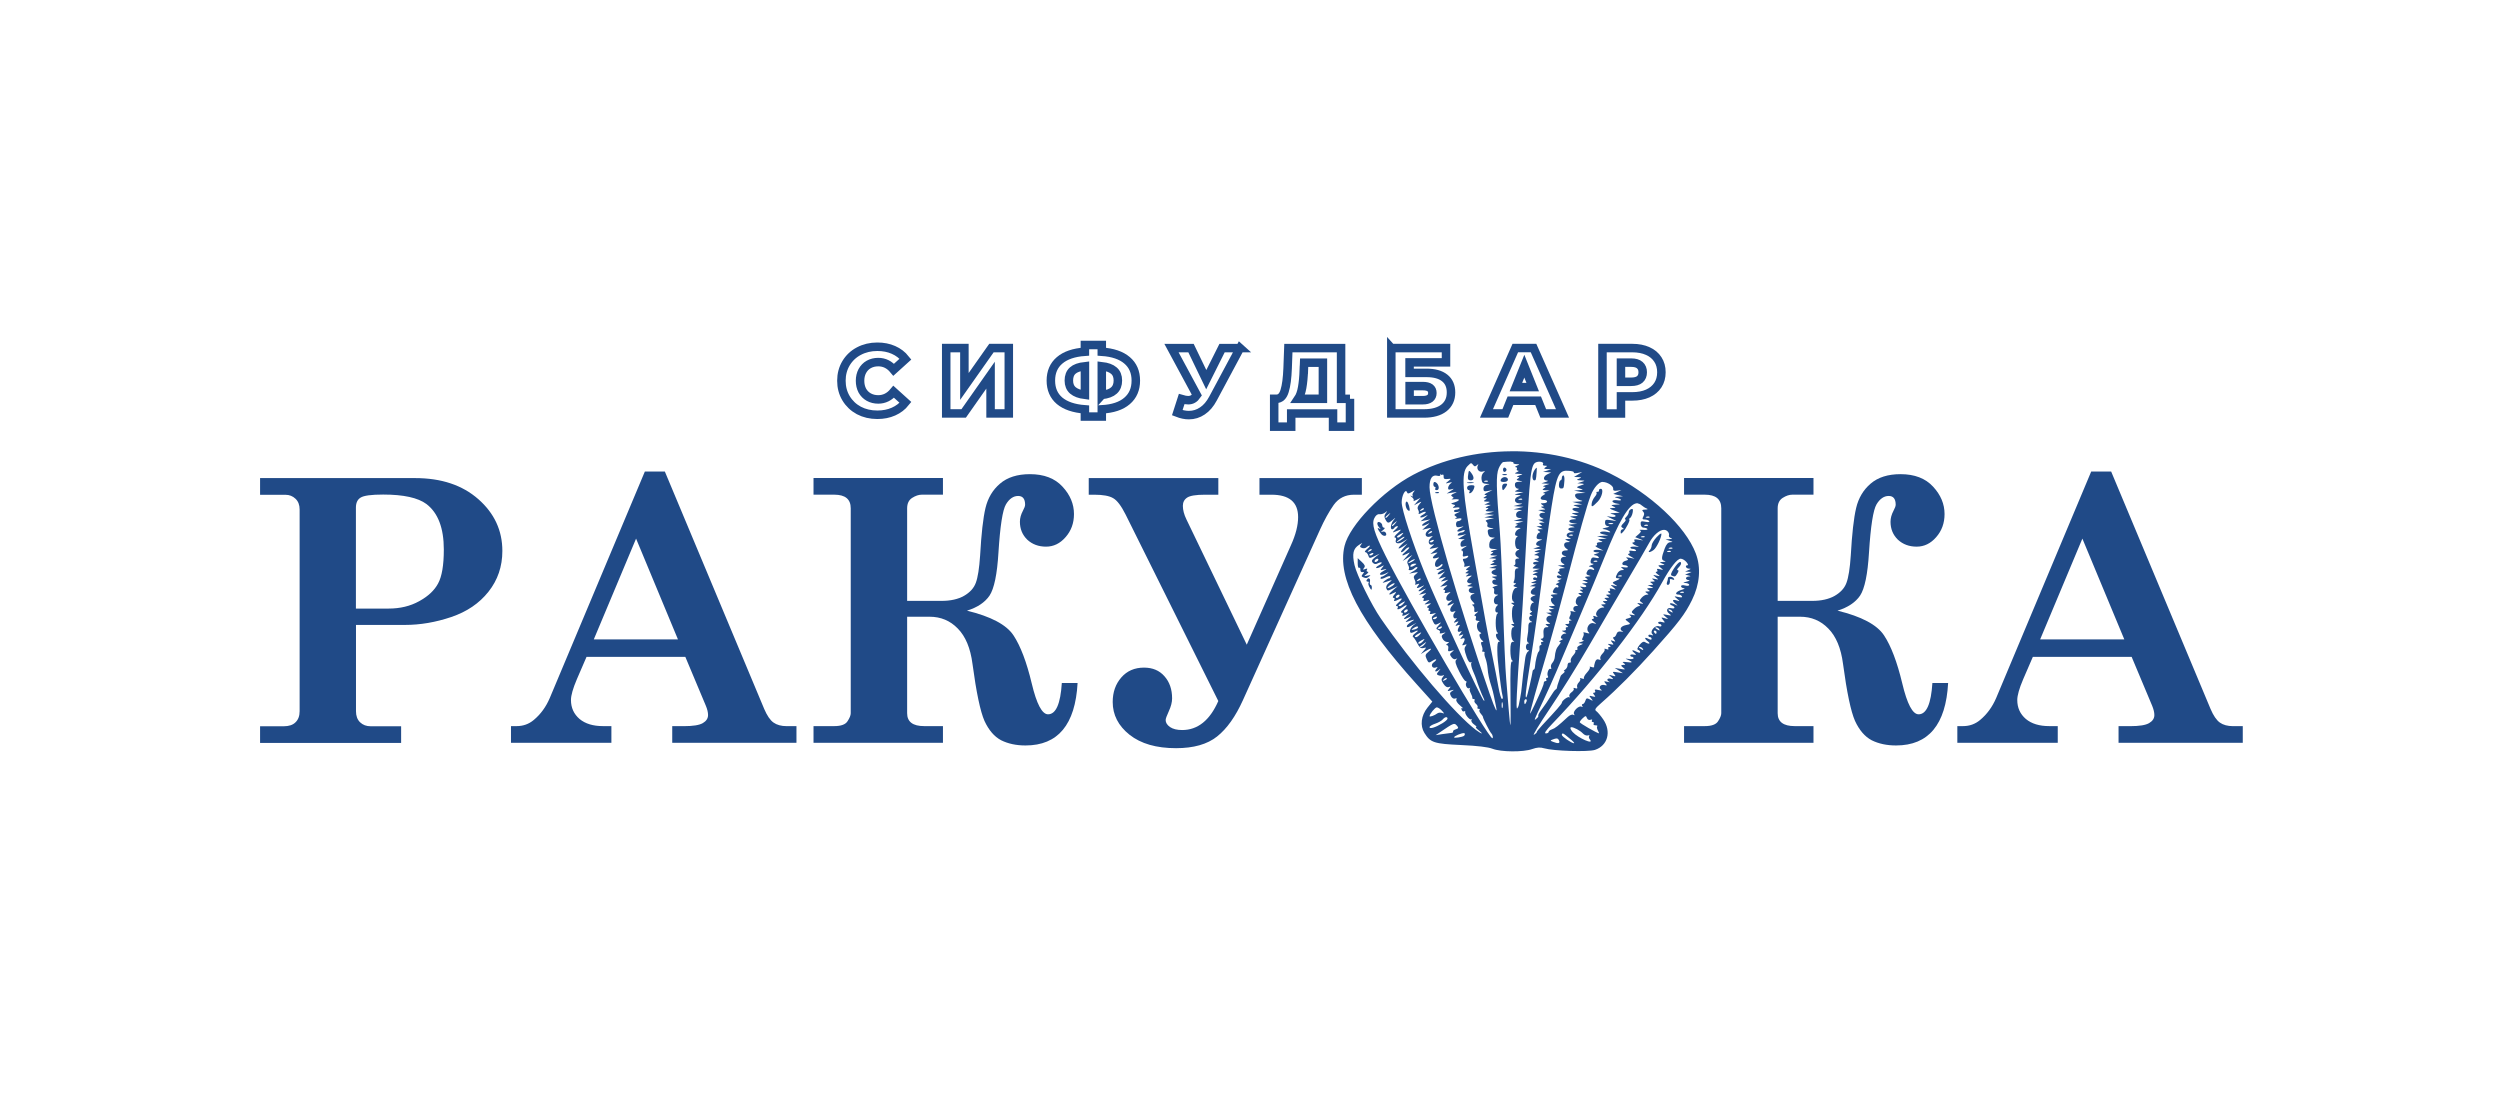 <?xml version="1.0" encoding="UTF-8"?> <svg xmlns="http://www.w3.org/2000/svg" width="500" height="220" viewBox="0 0 500 220" fill="none"><path d="M71.19 121.714H77.739C80.031 121.714 82.059 121.224 83.823 120.245C85.617 119.267 86.876 118.086 87.614 116.703C88.383 115.297 88.764 113.028 88.764 109.905C88.764 105.608 87.606 102.578 85.291 100.807C83.597 99.548 80.707 98.911 76.628 98.911C74.266 98.911 72.759 99.113 72.114 99.525C71.493 99.906 71.182 100.574 71.182 101.53V121.722L71.19 121.714ZM52 95.617H83.007C88.259 95.617 92.477 97.023 95.678 99.844C98.871 102.656 100.472 106.106 100.472 110.192C100.472 113.292 99.547 116.019 97.683 118.358C95.849 120.673 93.363 122.351 90.24 123.408C87.132 124.456 84.056 124.985 81.002 124.985H71.198V142.24C71.198 143.196 71.47 143.934 72.021 144.462C72.573 144.99 73.272 145.254 74.134 145.254H80.225V148.587H52.016V145.254H56.739C57.788 145.254 58.581 144.99 59.101 144.462C59.653 143.934 59.925 143.196 59.925 142.24V101.895C59.925 100.993 59.653 100.271 59.101 99.75C58.549 99.222 57.881 98.958 57.097 98.958H52.016V95.625L52 95.617Z" fill="#204A87"></path><path d="M127.214 107.722L118.761 127.875H135.589L127.214 107.722ZM132.978 94.328L152.844 141.797C153.419 143.134 154.033 144.043 154.709 144.516C155.377 144.99 156.262 145.231 157.358 145.231H159.292V148.564H134.447V145.231H136.777C138.611 145.231 139.877 145.029 140.569 144.617C141.26 144.213 141.61 143.677 141.61 143.009C141.61 142.481 141.47 141.875 141.183 141.183L137.065 131.371H117.308L115.373 135.846C114.581 137.703 114.192 139.094 114.192 139.995C114.192 141.549 114.767 142.807 115.909 143.794C117.059 144.75 118.621 145.223 120.602 145.223H122.28V148.556H102.197V145.223H103.339C104.629 145.223 105.763 144.819 106.742 144.004C108.125 142.854 109.197 141.385 109.958 139.599L128.969 94.312H132.978V94.328Z" fill="#204A87"></path><path d="M181.419 120.176H188.326C190.113 120.176 191.612 119.841 192.801 119.173C193.997 118.482 194.782 117.612 195.163 116.563C195.567 115.491 195.854 113.665 196.025 111.086C196.266 106.766 196.623 103.604 197.097 101.599C197.579 99.595 198.542 97.971 200.003 96.728C201.479 95.462 203.476 94.832 205.985 94.832C208.798 94.832 210.973 95.664 212.504 97.334C214.034 98.981 214.795 100.807 214.795 102.811C214.795 104.629 214.236 106.168 213.11 107.434C212.014 108.701 210.709 109.33 209.209 109.33C207.71 109.33 206.451 108.864 205.449 107.931C204.47 106.976 203.981 105.779 203.981 104.35C203.981 103.635 204.183 102.897 204.595 102.128C204.882 101.599 205.022 101.211 205.022 100.947C205.022 99.774 204.556 99.191 203.623 99.191C202.691 99.191 201.86 99.75 201.192 100.869C200.523 101.996 200.026 105.197 199.692 110.495C199.428 114.861 198.83 117.736 197.905 119.127C196.973 120.486 195.474 121.489 193.391 122.133C198.193 123.299 201.293 124.946 202.699 127.075C204.105 129.196 205.325 132.412 206.35 136.701C207.329 140.81 208.417 142.862 209.606 142.862C211.183 142.862 212.1 140.772 212.364 136.6H215.518C215.06 144.928 211.595 149.092 205.1 149.092C203.235 149.092 201.611 148.743 200.228 148.051C198.869 147.337 197.758 146.047 196.895 144.182C196.064 142.294 195.264 138.495 194.495 132.762C194.091 129.631 193.112 127.284 191.558 125.707C190.035 124.13 188.147 123.345 185.902 123.345H181.427V142.644C181.427 144.361 182.561 145.223 184.83 145.223H188.59V148.556H162.703V145.223H166.852C168.211 145.223 169.097 144.897 169.501 144.252C169.928 143.607 170.146 143.071 170.146 142.644V101.654C170.146 99.836 169.051 98.935 166.852 98.935H162.703V95.602H188.59V98.935H184.364C183.742 98.935 183.097 99.152 182.429 99.579C181.761 100.007 181.427 100.706 181.427 101.662V120.168L181.419 120.176Z" fill="#204A87"></path><path d="M243.673 140.228L225.128 102.92C224.243 101.157 223.411 100.061 222.619 99.626C221.857 99.175 220.599 98.942 218.859 98.942H217.748V95.609H243.666V98.942H240.977C239.19 98.942 238.01 99.137 237.435 99.517C236.86 99.898 236.572 100.45 236.572 101.164C236.572 102.003 236.813 102.912 237.287 103.884L249.353 128.939L258.194 109.035C259.149 106.937 259.623 105.057 259.623 103.417C259.623 100.434 257.844 98.942 254.294 98.942H251.893V95.609H272.373V98.942H270.795C269.078 98.942 267.727 99.626 266.748 100.978C265.792 102.337 264.875 104 263.99 105.958L248.599 140.002C247.115 143.297 245.39 145.736 243.409 147.305C241.451 148.859 238.717 149.636 235.213 149.636C231.274 149.636 228.174 148.743 225.905 146.948C223.66 145.161 222.541 142.97 222.541 140.399C222.541 138.441 223.116 136.809 224.258 135.496C225.4 134.183 226.915 133.523 228.803 133.523C230.52 133.523 231.88 134.098 232.882 135.24C233.907 136.39 234.42 137.866 234.42 139.676C234.42 140.438 234.203 141.284 233.775 142.217C233.348 143.149 233.131 143.739 233.131 144.004C233.131 144.532 233.418 144.99 233.993 145.402C234.591 145.806 235.399 146.008 236.425 146.008C239.548 146.008 241.964 144.073 243.658 140.212L243.673 140.228Z" fill="#204A87"></path><path d="M355.55 120.176H362.457C364.244 120.176 365.735 119.841 366.932 119.173C368.128 118.482 368.913 117.612 369.293 116.563C369.697 115.491 369.985 113.665 370.156 111.086C370.397 106.766 370.754 103.604 371.228 101.599C371.702 99.595 372.673 97.971 374.126 96.728C375.602 95.462 377.599 94.832 380.1 94.832C382.913 94.832 385.088 95.664 386.619 97.334C388.149 98.981 388.911 100.807 388.911 102.811C388.911 104.629 388.351 106.168 387.233 107.434C386.137 108.701 384.832 109.33 383.332 109.33C381.833 109.33 380.574 108.864 379.572 107.931C378.593 106.976 378.104 105.779 378.104 104.35C378.104 103.635 378.306 102.897 378.71 102.128C378.997 101.599 379.137 101.211 379.137 100.947C379.137 99.774 378.671 99.191 377.739 99.191C376.806 99.191 375.975 99.75 375.307 100.869C374.639 101.996 374.134 105.197 373.8 110.495C373.535 114.861 372.937 117.736 372.013 119.127C371.08 120.486 369.573 121.489 367.499 122.133C372.3 123.299 375.4 124.946 376.806 127.075C378.212 129.196 379.432 132.412 380.458 136.701C381.437 140.81 382.524 142.862 383.721 142.862C385.298 142.862 386.215 140.772 386.479 136.6H389.625C389.175 144.928 385.702 149.092 379.207 149.092C377.342 149.092 375.719 148.743 374.336 148.051C372.976 147.337 371.865 146.047 371.003 144.182C370.171 142.294 369.371 138.495 368.602 132.762C368.198 129.631 367.219 127.284 365.665 125.707C364.135 124.13 362.255 123.345 360.009 123.345H355.534V142.644C355.534 144.361 356.669 145.223 358.937 145.223H362.697V148.556H336.811V145.223H340.959C342.319 145.223 343.205 144.897 343.609 144.252C344.036 143.607 344.253 143.071 344.253 142.644V101.654C344.253 99.836 343.158 98.935 340.959 98.935H336.811V95.602H362.697V98.935H358.471C357.849 98.935 357.205 99.152 356.536 99.579C355.868 100.007 355.534 100.706 355.534 101.662V120.168L355.55 120.176Z" fill="#204A87"></path><path d="M416.476 107.722L408.031 127.875H424.859L416.476 107.722ZM422.24 94.328L442.114 141.797C442.681 143.134 443.311 144.043 443.971 144.516C444.639 144.99 445.525 145.231 446.62 145.231H448.555V148.564H423.709V145.231H426.04C427.881 145.231 429.14 145.029 429.831 144.617C430.522 144.213 430.872 143.677 430.872 143.009C430.872 142.481 430.724 141.875 430.445 141.183L426.327 131.371H406.57L404.636 135.846C403.843 137.703 403.455 139.094 403.455 139.995C403.455 141.549 404.022 142.807 405.172 143.794C406.314 144.75 407.875 145.223 409.864 145.223H411.55V148.556H391.467V145.223H392.609C393.899 145.223 395.033 144.819 396.012 144.004C397.395 142.854 398.467 141.385 399.236 139.599L418.239 94.312H422.248L422.24 94.328Z" fill="#204A87"></path><path d="M311.265 147.694C311.561 147.678 311.7 147.826 311.832 148.168C312.034 148.696 311.607 148.766 310.597 148.362C310.015 148.137 310.015 148.098 310.551 147.896C310.869 147.772 311.102 147.702 311.273 147.694H311.265ZM312.555 146.707C312.679 146.707 312.866 146.816 313.114 147.026C313.332 147.204 313.86 147.647 314.295 148.005C314.723 148.362 314.948 148.65 314.785 148.65C314.311 148.642 312.369 147.305 312.369 146.987C312.369 146.793 312.423 146.699 312.563 146.707H312.555ZM292.782 146.622C292.852 146.622 292.899 146.645 292.922 146.676C293.023 146.839 292.953 147.072 292.759 147.197C292.378 147.43 290.817 147.663 290.817 147.476C290.817 147.197 292.309 146.598 292.79 146.622H292.782ZM314.264 145.441C314.746 145.425 316.02 146.086 316.611 146.723C316.882 147.01 317.325 147.173 317.597 147.088C317.861 147.002 317.978 147.049 317.846 147.189C317.714 147.329 317.768 147.647 317.97 147.888C318.941 149.061 315.647 147.632 314.528 146.404C314.187 146.024 314 145.612 314.117 145.495C314.148 145.464 314.202 145.449 314.272 145.441H314.264ZM290.887 144.788C291.089 144.804 291.236 144.951 291.438 145.192C291.741 145.565 291.687 145.697 291.143 145.868C290.77 145.985 290.529 146.187 290.615 146.311C290.693 146.443 290.514 146.56 290.211 146.591C289.908 146.614 289.092 146.723 288.393 146.832L287.127 147.034L288.836 145.884C290.04 145.076 290.545 144.757 290.887 144.788ZM289.317 143.444C289.434 143.467 289.504 143.561 289.504 143.732C289.504 143.903 289.03 144.322 288.44 144.672C287.072 145.503 285.907 145.853 285.907 145.433C285.907 145.254 286.412 144.944 287.026 144.742C287.639 144.54 288.315 144.159 288.533 143.895C288.812 143.561 289.115 143.398 289.31 143.436L289.317 143.444ZM317.123 143.242C317.232 143.242 317.294 143.367 317.387 143.607C317.512 143.926 317.799 144.066 318.094 143.957C318.39 143.848 318.514 143.903 318.397 144.089C318.289 144.268 318.359 144.408 318.561 144.408C318.763 144.408 318.84 144.555 318.724 144.734C318.615 144.913 318.778 145.06 319.089 145.06C319.4 145.06 319.563 145.153 319.446 145.262C319.33 145.379 319.392 145.744 319.563 146.078C319.742 146.412 319.85 146.676 319.796 146.668C319.299 146.583 315.95 144.648 315.95 144.446C315.95 144.299 316.23 143.926 316.564 143.623C316.851 143.366 317.007 143.242 317.116 143.234L317.123 143.242ZM287.367 141.471C287.593 141.471 288.043 141.766 288.377 142.139C288.913 142.729 288.921 142.776 288.416 142.59C288.113 142.473 287.678 142.52 287.461 142.683C286.94 143.087 285.915 143.452 285.915 143.234C285.915 142.799 287.018 141.463 287.375 141.463L287.367 141.471ZM300.42 140.422C300.42 140.422 300.474 140.453 300.505 140.577C300.583 140.896 300.583 141.339 300.489 141.556C300.396 141.782 300.326 141.517 300.334 140.974C300.334 140.64 300.365 140.438 300.412 140.422H300.42ZM305.174 139.839C305.345 139.839 305.407 140.057 305.299 140.329C305.198 140.601 305.05 140.818 304.98 140.818C304.91 140.818 304.848 140.593 304.848 140.329C304.848 140.065 304.988 139.839 305.167 139.839H305.174ZM289.247 135.613C289.286 135.613 289.325 135.628 289.348 135.652C289.449 135.753 289.263 135.931 288.945 136.056C288.478 136.234 288.447 136.196 288.766 135.877C288.929 135.706 289.123 135.613 289.247 135.613ZM327.938 129.39C328.156 129.39 328.42 129.53 328.528 129.708C328.777 130.112 328.668 130.112 328.039 129.708C327.744 129.522 327.705 129.39 327.938 129.39ZM285.246 128.403C285.246 128.403 285.176 128.551 284.967 128.815C284.718 129.133 284.368 129.39 284.174 129.39C283.98 129.39 283.895 129.351 283.972 129.297C284.042 129.258 284.4 128.994 284.765 128.729C285.068 128.504 285.223 128.395 285.246 128.411V128.403ZM284.905 127.797C284.905 127.797 284.85 127.945 284.648 128.186C284.4 128.489 284.065 128.729 283.91 128.729C283.413 128.729 283.599 128.434 284.361 128.038C284.695 127.859 284.866 127.774 284.905 127.797ZM284.252 126.484C284.252 126.484 284.198 126.632 283.988 126.88C283.739 127.176 283.413 127.424 283.25 127.424C282.752 127.424 282.939 127.137 283.7 126.733C284.034 126.554 284.205 126.469 284.244 126.492L284.252 126.484ZM330.96 126.119C331.147 126.119 331.31 126.267 331.31 126.445C331.31 126.624 331.255 126.772 331.162 126.772C331.085 126.772 330.929 126.624 330.813 126.445C330.704 126.267 330.766 126.119 330.96 126.119ZM331.209 125.466C331.419 125.466 331.691 125.606 331.799 125.785C332.048 126.189 331.939 126.189 331.31 125.785C331.015 125.591 330.976 125.466 331.209 125.466ZM283.428 125.303C283.545 125.303 283.623 125.334 283.623 125.412C283.623 125.575 283.327 125.785 282.97 125.878C282.613 125.971 282.317 125.995 282.317 125.925C282.317 125.87 282.613 125.645 282.97 125.451C283.149 125.358 283.32 125.295 283.428 125.288V125.303ZM288.331 125.288C288.408 125.303 288.416 125.365 288.362 125.466C288.253 125.645 288.02 125.793 287.857 125.793C287.383 125.793 287.492 125.56 288.051 125.342C288.121 125.311 288.191 125.295 288.238 125.288C288.276 125.288 288.307 125.288 288.331 125.288ZM287.352 123.33C287.429 123.345 287.437 123.407 287.375 123.508C287.266 123.687 287.041 123.835 286.87 123.835C286.396 123.835 286.505 123.602 287.064 123.384C287.134 123.353 287.204 123.345 287.251 123.338C287.29 123.33 287.321 123.33 287.344 123.338L287.352 123.33ZM333.819 121.885C334.037 121.885 334.301 122.025 334.41 122.203C334.658 122.607 334.55 122.607 333.92 122.203C333.625 122.009 333.586 121.885 333.819 121.885ZM281.377 121.869C281.556 121.869 281.61 122.017 281.502 122.195C281.393 122.374 281.152 122.522 280.973 122.522C280.795 122.522 280.74 122.374 280.849 122.195C280.958 122.017 281.199 121.869 281.377 121.869ZM280.981 120.284C281.02 120.308 280.934 120.432 280.725 120.68C280.476 120.976 280.15 121.224 279.987 121.224C279.489 121.224 279.676 120.937 280.437 120.533C280.771 120.354 280.942 120.269 280.981 120.292V120.284ZM279.738 118.932C279.917 118.932 279.971 119.08 279.862 119.259C279.754 119.437 279.513 119.585 279.334 119.585C279.155 119.585 279.101 119.437 279.21 119.259C279.318 119.08 279.559 118.932 279.738 118.932ZM336.507 118.319C336.616 118.319 336.717 118.35 336.772 118.412C336.873 118.521 336.686 118.598 336.344 118.583C335.964 118.567 335.886 118.49 336.15 118.389C336.267 118.342 336.399 118.319 336.507 118.334V118.319ZM278.852 116.648C279.031 116.648 278.891 116.866 278.549 117.13C278.2 117.394 277.765 117.612 277.586 117.612C277.407 117.612 277.547 117.394 277.889 117.13C278.239 116.866 278.674 116.648 278.852 116.648ZM284.019 115.693C284.058 115.693 284.097 115.708 284.12 115.732C284.221 115.833 284.042 116.011 283.716 116.136C283.25 116.314 283.219 116.275 283.537 115.957C283.7 115.794 283.895 115.693 284.019 115.693ZM273.732 115.669C273.608 115.669 273.468 115.778 273.336 115.996C273.227 116.174 273.305 116.322 273.53 116.322C273.756 116.322 273.833 116.415 273.725 116.532C273.616 116.641 273.67 117.013 273.849 117.348C274.245 118.086 274.37 118.117 274.37 117.472C274.37 117.2 274.253 116.982 274.113 116.982C273.973 116.982 273.919 116.687 273.989 116.33C274.074 115.902 273.934 115.662 273.732 115.677V115.669ZM334.076 115.351C333.819 115.335 333.594 115.429 333.594 115.638C333.594 115.801 333.508 116.174 333.4 116.454C333.291 116.734 333.361 116.975 333.563 116.975C333.889 116.975 334.06 116.532 333.967 115.918C333.951 115.794 334.177 115.778 334.472 115.895C334.829 116.035 334.93 115.98 334.775 115.716C334.635 115.491 334.34 115.359 334.083 115.343L334.076 115.351ZM324.092 115.056C324.201 115.056 324.302 115.087 324.356 115.141C324.457 115.25 324.271 115.32 323.929 115.312C323.548 115.296 323.471 115.219 323.727 115.118C323.844 115.071 323.976 115.063 324.084 115.063L324.092 115.056ZM282.908 112.733C283.382 112.733 283.39 112.771 282.962 113.051C282.325 113.463 281.89 113.463 282.146 113.051C282.255 112.872 282.597 112.725 282.9 112.733H282.908ZM336.072 112.399C336.072 112.399 336.018 112.399 335.979 112.399C335.73 112.468 335.303 112.919 334.798 113.68C334.208 114.566 334.068 115.009 334.348 115.126C335 115.39 335.062 115.366 335.482 114.683C335.754 114.248 335.769 114.03 335.536 114.03C335.342 114.03 335.412 113.797 335.699 113.517C335.979 113.238 336.212 112.865 336.212 112.702C336.212 112.515 336.166 112.414 336.072 112.399ZM319.198 112.111C319.306 112.111 319.407 112.142 319.462 112.197C319.571 112.305 319.376 112.375 319.035 112.367C318.654 112.352 318.576 112.274 318.84 112.173C318.957 112.127 319.089 112.119 319.198 112.119V112.111ZM282.916 111.847C282.916 111.847 282.962 111.862 282.962 111.878C282.962 111.971 282.667 112.197 282.31 112.391C281.952 112.585 281.657 112.67 281.657 112.577C281.657 112.484 281.952 112.259 282.31 112.064C282.582 111.925 282.815 111.839 282.908 111.839L282.916 111.847ZM275.496 111.746C275.675 111.746 275.729 111.894 275.62 112.072C275.512 112.251 275.271 112.399 275.092 112.399C274.913 112.399 274.859 112.251 274.968 112.072C275.077 111.894 275.317 111.746 275.496 111.746ZM336.166 111.746C336.469 111.746 336.974 112.041 337.277 112.399C337.58 112.756 337.688 113.051 337.51 113.051C336.927 113.051 337.176 113.704 337.758 113.727C338.248 113.743 338.232 113.781 337.673 114.03L337.02 114.31L337.673 114.349L338.325 114.395L337.673 114.659L337.02 114.916L337.673 115.087C338.209 115.227 338.224 115.265 337.758 115.296C337.447 115.32 337.191 115.483 337.191 115.662C337.191 115.84 337.447 116.003 337.758 116.027C338.077 116.05 337.89 116.182 337.354 116.314C336.562 116.516 336.515 116.571 337.106 116.602C337.51 116.633 337.844 116.788 337.844 116.975C337.844 117.161 337.494 117.223 337.028 117.099C336.523 116.975 336.212 117.045 336.212 117.254C336.212 117.456 336.469 117.627 336.779 117.643C337.09 117.658 336.873 117.814 336.29 117.977C335.218 118.288 334.821 118.917 335.699 118.917C335.956 118.917 336.267 119.072 336.383 119.259C336.523 119.484 336.267 119.531 335.668 119.399C334.767 119.204 334.759 119.212 335.396 119.748C336.041 120.292 336.041 120.292 335.311 120.075C334.433 119.81 334.355 120.129 335.148 120.781C335.661 121.201 335.637 121.209 334.954 120.875C334.534 120.673 334.107 120.587 334.014 120.688C333.92 120.789 334.06 120.96 334.363 121.077C335.109 121.364 335.039 121.838 334.285 121.644C333.415 121.419 333.089 122.141 333.811 122.708C334.363 123.143 334.34 123.167 333.439 122.988C332.483 122.801 332.475 122.809 333.112 123.345C333.749 123.881 333.749 123.889 332.949 123.648C332.195 123.423 332.172 123.446 332.623 123.998C333.073 124.542 333.05 124.581 332.374 124.402C331.97 124.301 331.636 124.348 331.636 124.511C331.636 124.674 331.784 124.806 331.962 124.806C332.141 124.806 332.289 124.954 332.289 125.124C332.289 125.295 332.056 125.35 331.776 125.249C331.038 124.961 329.927 126.228 330.432 126.779C330.735 127.106 330.696 127.152 330.245 126.989C329.927 126.88 329.671 126.935 329.671 127.106C329.671 127.284 329.818 127.424 329.997 127.424C330.176 127.424 330.323 127.58 330.323 127.766C330.323 127.999 330.113 127.991 329.671 127.758C328.863 127.331 328.808 127.688 329.585 128.287C330.222 128.768 329.764 128.9 329.041 128.442C328.707 128.232 328.389 128.395 327.907 128.994C327.449 129.576 327.363 129.879 327.635 129.972C327.853 130.042 328.031 130.244 328.031 130.415C328.031 130.602 327.783 130.594 327.394 130.384C326.446 129.871 326.143 129.996 326.881 130.586C327.311 130.928 327.283 131.045 326.796 130.936C326.392 130.843 326.058 130.897 326.058 131.06C326.058 131.223 326.205 131.355 326.384 131.355C326.563 131.355 326.71 131.48 326.71 131.643C326.71 131.806 326.306 131.868 325.809 131.798C324.97 131.682 324.962 131.697 325.646 131.992C326.664 132.443 326.563 132.575 325.32 132.42C324.504 132.319 324.372 132.373 324.745 132.629C325.164 132.925 325.133 132.979 324.582 132.987C324.147 132.997 324.144 133.163 324.574 133.484C325.172 133.942 325.141 133.958 324.084 133.779L322.95 133.585L323.766 134.113L324.582 134.642L323.478 134.463C322.484 134.3 322.422 134.331 322.826 134.82C323.222 135.302 323.183 135.333 322.461 135.131C321.66 134.906 321.66 134.914 322.298 135.442C322.727 135.799 322.699 135.905 322.212 135.76C321.443 135.535 321.171 136.04 321.886 136.374C322.111 136.475 321.925 136.467 321.482 136.359C320.775 136.18 320.72 136.219 321.093 136.662C321.459 137.097 321.427 137.151 320.884 137.011C320.107 136.809 319.594 137.509 320.215 137.928C320.511 138.122 320.34 138.153 319.718 138.006C319.042 137.85 318.84 137.897 319.003 138.161C319.128 138.371 319.05 138.534 318.848 138.534C318.553 138.534 318.553 138.643 318.848 139C319.167 139.381 319.104 139.428 318.483 139.272C317.784 139.093 317.768 139.125 318.219 139.676C318.677 140.236 318.662 140.251 317.993 139.894C317.38 139.567 317.248 139.606 317.069 140.166C316.96 140.523 316.719 140.818 316.541 140.818C316.362 140.818 316.323 140.989 316.455 141.191C316.595 141.424 316.541 141.479 316.315 141.339C315.803 141.02 314.497 142.294 314.808 142.799C314.971 143.063 314.917 143.118 314.668 142.962C314.451 142.83 313.961 143.009 313.557 143.39C311.576 145.223 311.001 145.674 310.395 145.868C310.03 145.985 309.727 146.218 309.727 146.381C309.727 146.544 309.471 146.684 309.168 146.684C308.779 146.684 309.168 146.101 310.411 144.804C319.314 135.543 328.35 123.92 332.429 116.47C334.052 113.51 335.443 111.738 336.134 111.738L336.166 111.746ZM271.542 111.629V112.686C271.542 113.269 271.666 113.665 271.829 113.564C271.984 113.471 272.101 113.642 272.078 113.952C272.054 114.286 272.225 114.481 272.497 114.419C272.87 114.341 272.878 114.419 272.567 114.791C272.256 115.164 272.264 115.304 272.598 115.436C273.22 115.685 273.305 115.677 273.833 115.296C274.214 115.017 274.152 114.986 273.507 115.118C272.73 115.281 272.715 115.273 273.321 114.823C273.67 114.558 273.771 114.349 273.554 114.349C273.336 114.349 273.251 114.178 273.383 113.968C273.546 113.704 273.437 113.657 273.025 113.813C272.552 113.991 272.513 113.952 272.8 113.595C273.088 113.253 272.987 112.973 272.357 112.391L271.542 111.629ZM274.618 110.588C274.696 110.604 274.704 110.666 274.641 110.767C274.533 110.946 274.3 111.093 274.136 111.093C273.663 111.093 273.771 110.86 274.338 110.643C274.408 110.612 274.478 110.604 274.525 110.596C274.564 110.596 274.595 110.596 274.618 110.596V110.588ZM333.897 110.153C334.006 110.153 334.107 110.184 334.161 110.239C334.27 110.347 334.076 110.425 333.734 110.41C333.353 110.394 333.275 110.316 333.54 110.215C333.656 110.177 333.788 110.145 333.897 110.161V110.153ZM274.222 109.811C274.222 109.811 274.3 109.827 274.323 109.85C274.424 109.951 274.237 110.138 273.919 110.254C273.453 110.433 273.422 110.394 273.74 110.076C273.903 109.912 274.098 109.811 274.222 109.811ZM334.223 109.501C334.34 109.501 334.433 109.532 334.487 109.586C334.596 109.695 334.402 109.773 334.06 109.757C333.679 109.741 333.602 109.664 333.858 109.563C333.975 109.516 334.107 109.508 334.215 109.508L334.223 109.501ZM272.396 108.599C272.466 108.599 272.419 108.685 272.256 108.871C271.914 109.291 271.938 109.415 272.396 109.594C272.699 109.71 273.103 109.648 273.282 109.47C273.468 109.283 273.756 109.128 273.919 109.128C274.082 109.128 273.872 109.423 273.445 109.773C273.025 110.13 272.847 110.425 273.064 110.425C273.274 110.425 273.538 110.728 273.655 111.086C273.849 111.699 273.919 111.707 274.906 111.233L275.947 110.728L275.053 111.42C274.338 111.971 274.245 112.197 274.564 112.546C274.851 112.849 275.139 112.888 275.566 112.663C275.9 112.492 276.242 112.414 276.327 112.507C276.421 112.593 276.172 112.841 275.784 113.051C275.395 113.261 275.146 113.502 275.24 113.595C275.333 113.68 275.745 113.579 276.164 113.354C276.879 112.973 276.895 112.981 276.444 113.533C275.993 114.084 276.017 114.108 276.77 113.906C277.477 113.712 277.454 113.75 276.607 114.24C275.504 114.861 275.993 115.258 277.159 114.69C277.881 114.341 277.881 114.349 277.275 114.83C276.926 115.11 276.522 115.335 276.374 115.335C276.226 115.335 276.11 115.491 276.11 115.669C276.11 115.848 276.537 115.786 277.097 115.498C277.648 115.211 278.075 115.141 278.075 115.328C278.075 115.514 277.959 115.662 277.811 115.662C277.664 115.662 277.26 115.895 276.91 116.174C276.289 116.679 276.366 116.679 277.912 116.143C278.487 115.949 278.479 115.996 277.819 116.532C277.33 116.928 277.143 117.34 277.275 117.697C277.469 118.202 277.57 118.21 278.518 117.736L279.544 117.231L278.565 118.062C277.524 118.948 277.648 119.166 278.829 118.544C279.3 118.295 279.331 118.404 278.922 118.87C278.542 119.298 278.456 119.57 278.697 119.57C278.914 119.57 279 119.717 278.891 119.896C278.635 120.315 278.93 120.315 279.73 119.896C280.585 119.437 280.53 119.826 279.629 120.579C279.202 120.937 279.07 121.201 279.326 121.201C279.559 121.201 279.66 121.356 279.552 121.543C279.249 122.025 279.8 121.939 280.624 121.364C281.572 120.704 281.564 121.1 280.624 121.892C280.196 122.25 280.064 122.514 280.313 122.514C280.546 122.514 280.647 122.669 280.538 122.848C280.282 123.268 280.569 123.268 281.463 122.825C282.069 122.53 282.053 122.576 281.362 123.143C280.468 123.874 280.67 124.029 281.789 123.477C282.411 123.174 282.403 123.213 281.688 123.835C281.012 124.417 280.981 124.503 281.525 124.316C283.04 123.796 283.118 123.804 282.263 124.363C281.774 124.689 281.37 125.07 281.37 125.21C281.37 125.575 281.61 125.521 282.605 124.946C283.459 124.449 283.467 124.449 282.76 124.985C281.805 125.707 281.719 126.95 282.659 126.453C283.638 125.925 283.895 126.057 283.048 126.647C282.628 126.942 282.434 127.269 282.605 127.385C282.776 127.494 283.172 128.077 283.475 128.683C283.902 129.514 284.19 129.739 284.695 129.607C285.34 129.444 285.34 129.452 284.741 130.136L284.143 130.835L285.029 130.275C286.21 129.53 286.614 129.584 285.689 130.361C285.044 130.897 284.998 131.083 285.332 131.821C285.697 132.622 285.759 132.637 286.482 132.171C287.344 131.604 287.538 131.891 286.707 132.497C286.062 132.971 286.435 133.772 287.165 133.5C287.585 133.336 287.593 133.391 287.251 133.803C286.754 134.401 287.251 134.471 287.903 133.888C288.16 133.663 288.113 133.795 287.795 134.176C287.266 134.813 287.266 134.89 287.748 135.077C288.043 135.186 288.455 135.178 288.657 135.053C288.867 134.929 288.836 135.069 288.587 135.372C288.206 135.846 288.222 136.048 288.696 136.77C289.053 137.314 289.434 137.547 289.76 137.415C290.203 137.244 290.211 137.291 289.815 137.765C289.411 138.254 289.442 138.285 290.172 138.083C290.856 137.897 290.895 137.92 290.413 138.216C289.954 138.503 289.916 138.705 290.195 139.233C290.405 139.622 290.747 139.824 291.027 139.707C291.337 139.591 291.423 139.661 291.275 139.901C291.143 140.119 291.446 140.616 291.998 141.075C292.518 141.517 292.767 141.774 292.542 141.657C292.277 141.517 292.208 141.611 292.332 141.953C292.441 142.232 292.666 142.372 292.829 142.271C292.992 142.17 293.085 142.217 293.039 142.356C292.891 142.799 293.963 144.112 294.251 143.848C294.398 143.716 294.422 143.778 294.297 143.988C294.173 144.206 294.398 144.602 294.81 144.889C295.214 145.169 295.401 145.402 295.23 145.41C295.051 145.41 295.269 145.705 295.727 146.055C296.846 146.925 296.372 146.878 295.199 146C291.174 142.986 282.294 132.591 276.149 123.679C274.3 121.007 271.347 114.993 270.904 113.02C270.399 110.759 270.625 109.734 271.806 108.972C272.148 108.747 272.35 108.631 272.419 108.623L272.435 108.638L272.396 108.599ZM286.699 107.97C286.777 107.986 286.785 108.048 286.723 108.149C286.614 108.328 286.388 108.475 286.218 108.475C285.744 108.475 285.852 108.242 286.412 108.025C286.482 107.993 286.552 107.978 286.598 107.97C286.637 107.97 286.668 107.97 286.691 107.97H286.699ZM280.81 107.364C280.849 107.356 280.865 107.364 280.88 107.364C280.896 107.38 280.896 107.411 280.865 107.457C280.631 107.83 279.373 108.592 279.373 108.359C279.373 108.281 279.761 107.97 280.235 107.659C280.499 107.481 280.709 107.38 280.81 107.356V107.364ZM328.668 107.217C328.777 107.217 328.878 107.248 328.932 107.302C329.041 107.411 328.847 107.488 328.505 107.473C328.124 107.457 328.047 107.38 328.311 107.279C328.427 107.232 328.56 107.209 328.668 107.224V107.217ZM314.295 106.89C314.412 106.89 314.505 106.921 314.559 106.983C314.668 107.092 314.474 107.162 314.132 107.147C313.751 107.131 313.674 107.053 313.93 106.952C314.047 106.914 314.179 106.898 314.288 106.898L314.295 106.89ZM332.211 106.712C332.063 106.727 331.714 107.007 331.31 107.45C330.766 108.04 330.331 108.778 330.331 109.089C330.331 109.4 330.152 109.835 329.942 110.044C329.414 110.573 330.028 110.526 330.735 109.99C331.31 109.547 332.289 107.535 332.289 106.789C332.289 106.735 332.258 106.704 332.211 106.712ZM280.655 106.564C280.694 106.587 280.6 106.712 280.391 106.96C280.142 107.255 279.816 107.504 279.653 107.504C279.155 107.504 279.342 107.209 280.103 106.813C280.437 106.634 280.608 106.548 280.647 106.572L280.655 106.564ZM286.303 106.214C286.303 106.214 286.381 106.23 286.404 106.253C286.497 106.354 286.319 106.541 286 106.657C285.534 106.836 285.495 106.797 285.821 106.478C285.984 106.315 286.179 106.214 286.303 106.214ZM332.864 105.973C333.073 105.973 333.26 106.051 333.423 106.183C333.718 106.424 333.881 106.813 333.788 107.046C333.703 107.271 333.881 107.527 334.184 107.613C334.557 107.706 334.472 107.776 333.92 107.823L333.104 107.892L333.92 108.149C334.619 108.374 334.643 108.413 334.068 108.444C333.609 108.467 333.26 108.856 332.941 109.703C332.258 111.552 332.234 112.01 332.856 112.173C333.244 112.274 333.167 112.336 332.607 112.383C331.854 112.437 331.838 112.468 332.444 112.725C333.05 112.989 333.042 113.005 332.304 113.028C331.527 113.051 331.52 113.067 332.141 113.556C332.755 114.046 332.755 114.053 332.001 113.851C331.473 113.704 331.294 113.75 331.45 113.999C331.574 114.201 331.489 114.356 331.263 114.356C331.038 114.356 331.139 114.566 331.489 114.83C332.095 115.281 332.087 115.296 331.31 115.118C330.51 114.939 330.51 114.939 331.147 115.444C331.784 115.949 331.776 115.957 330.984 115.786C330.346 115.646 330.277 115.685 330.657 115.965C331.069 116.26 331.046 116.314 330.494 116.322C329.95 116.322 329.927 116.376 330.331 116.648C330.735 116.912 330.712 116.967 330.168 116.998L329.515 117.029L330.168 117.309C330.766 117.565 330.758 117.596 330.005 117.619C329.352 117.643 329.29 117.713 329.678 117.961C330.082 118.225 330.051 118.28 329.515 118.288C328.971 118.288 328.948 118.342 329.352 118.614C329.787 118.894 329.787 118.932 329.352 118.932C329.08 118.932 328.622 119.212 328.334 119.538C327.86 120.09 327.86 120.176 328.342 120.494C328.769 120.782 328.715 120.813 328.047 120.68C327.402 120.548 327.332 120.587 327.72 120.859C328.055 121.092 328.078 121.209 327.806 121.217C327.581 121.217 327.122 121.496 326.796 121.83C326.244 122.374 326.244 122.467 326.71 122.786C327.138 123.073 327.076 123.104 326.415 122.972C325.84 122.856 325.732 122.902 326.035 123.112C326.369 123.353 326.299 123.47 325.708 123.641C324.962 123.85 324.962 123.866 325.576 124.332C326.174 124.79 326.159 124.821 325.164 125.023C324.123 125.233 323.774 125.909 324.535 126.267C324.76 126.375 324.621 126.399 324.217 126.321C323.719 126.228 323.432 126.375 323.3 126.81C323.191 127.152 322.95 127.432 322.756 127.432C322.546 127.432 322.569 127.626 322.826 127.929C323.175 128.356 323.144 128.395 322.624 128.193C322.088 127.991 322.065 128.03 322.43 128.489C322.803 128.947 322.764 128.994 322.103 128.846C321.505 128.714 321.451 128.753 321.839 129.032C322.197 129.289 322.212 129.382 321.894 129.39C321.661 129.39 321.552 129.537 321.668 129.716C321.785 129.91 321.629 129.949 321.28 129.825C320.961 129.708 320.79 129.724 320.907 129.856C321.031 129.988 320.837 130.384 320.487 130.734C320.138 131.083 319.951 131.542 320.076 131.744C320.223 131.985 320.122 132.039 319.78 131.907C319.423 131.767 319.174 131.938 319.011 132.42C318.879 132.816 318.794 133.243 318.825 133.375C318.856 133.5 318.631 133.515 318.32 133.406C318.009 133.298 317.846 133.313 317.962 133.437C318.079 133.562 317.823 134.051 317.395 134.51C316.968 134.968 316.696 135.473 316.789 135.628C316.882 135.784 316.704 135.815 316.377 135.698C316.051 135.582 315.896 135.605 316.02 135.737C316.144 135.877 316.028 136.211 315.756 136.483C315.484 136.755 315.336 137.174 315.43 137.408C315.538 137.703 315.414 137.773 315.041 137.641C314.738 137.532 314.598 137.563 314.73 137.711C314.862 137.858 314.684 138.184 314.319 138.441C313.961 138.689 313.759 139.07 313.884 139.288C314.008 139.497 313.992 139.575 313.86 139.451C313.604 139.226 312.369 140.135 312.369 140.546C312.369 140.772 311.327 141.968 308.414 145.083C307.769 145.775 307.28 146.389 307.342 146.451C307.396 146.497 307.155 146.738 306.798 146.956C306.441 147.181 307.839 144.874 309.906 141.82C311.972 138.775 315.523 133.072 317.799 129.157C320.076 125.233 323.51 119.383 325.429 116.151C327.348 112.919 329.329 109.516 329.826 108.592C330.704 106.96 331.97 105.919 332.871 105.966H332.887L332.864 105.973ZM329.321 104.925C329.43 104.925 329.531 104.956 329.585 105.01C329.686 105.119 329.5 105.197 329.158 105.181C328.777 105.165 328.699 105.088 328.964 104.987C329.08 104.94 329.212 104.917 329.321 104.932V104.925ZM322.166 104.598C322.313 104.598 322.461 104.622 322.577 104.668C322.803 104.761 322.616 104.831 322.166 104.831C321.715 104.831 321.536 104.761 321.761 104.668C321.87 104.629 322.026 104.598 322.166 104.598ZM275.752 104.396C275.348 104.389 275.372 104.987 275.869 105.523C276.203 105.88 276.188 105.911 275.822 105.702C275.348 105.43 275.504 105.857 276.211 106.766C276.669 107.356 277.446 107.279 277.213 106.665C277.104 106.37 276.801 106.23 276.491 106.339C276.118 106.471 276.141 106.377 276.592 106.036C276.941 105.764 277.05 105.546 276.84 105.546C276.63 105.546 276.452 105.344 276.452 105.088C276.452 104.831 276.234 104.552 275.962 104.451C275.892 104.42 275.822 104.412 275.768 104.404L275.752 104.396ZM279.381 104.233C279.381 104.233 279.295 104.381 279.093 104.637C278.666 105.181 278.402 105.352 278.402 105.088C278.402 105.018 278.658 104.761 278.969 104.521C279.233 104.319 279.357 104.218 279.373 104.233H279.381ZM329.647 103.293C329.756 103.293 329.857 103.324 329.911 103.379C330.02 103.487 329.826 103.565 329.484 103.549C329.103 103.534 329.026 103.456 329.29 103.355C329.406 103.316 329.538 103.285 329.647 103.301V103.293ZM278.075 102.602C278.075 102.602 277.99 102.749 277.788 103.006C277.361 103.549 277.097 103.728 277.097 103.456C277.097 103.386 277.353 103.13 277.664 102.889C277.92 102.687 278.052 102.586 278.075 102.602ZM277.415 102.275C277.415 102.275 277.337 102.415 277.151 102.664C276.825 103.083 276.809 103.379 277.081 103.891C277.516 104.707 277.671 104.723 278.534 103.992C279.194 103.433 279.202 103.433 278.689 104.078C278.145 104.746 277.99 105.872 278.441 105.872C278.58 105.872 278.782 105.725 278.891 105.546C279 105.367 279.272 105.228 279.482 105.228C279.699 105.228 279.505 105.554 279.054 105.935C278.604 106.315 278.456 106.548 278.728 106.447C278.992 106.346 279.513 106.144 279.87 106.005C280.321 105.826 280.22 106.02 279.544 106.618C279 107.092 278.744 107.488 278.961 107.496C279.179 107.504 279.28 107.714 279.186 107.962C278.899 108.708 279.668 108.91 280.624 108.328L281.509 107.784L280.608 108.607C280.111 109.058 279.707 109.524 279.707 109.648C279.707 109.773 280.111 109.609 280.608 109.291L281.509 108.716L280.717 109.578C280.282 110.052 280.08 110.441 280.266 110.441C280.453 110.441 280.795 110.215 281.012 109.951C281.237 109.679 281.587 109.462 281.789 109.462C281.991 109.462 281.719 109.819 281.175 110.27C280.134 111.124 280.259 111.342 281.439 110.728C282.108 110.379 282.1 110.417 281.338 111.28L280.523 112.204L281.502 111.598L282.481 110.992L281.882 111.668C281.416 112.197 281.362 112.484 281.626 112.981C281.812 113.331 281.875 113.712 281.758 113.828C281.649 113.937 281.758 114.038 282.03 114.038C282.302 114.038 282.683 113.867 282.892 113.649C283.102 113.44 283.366 113.354 283.475 113.463C283.584 113.572 283.257 113.898 282.745 114.193L281.82 114.729L282.799 114.543C283.7 114.372 283.731 114.395 283.18 114.823C282.714 115.188 282.659 115.429 282.923 115.926C283.11 116.275 283.156 116.679 283.032 116.819C282.9 116.959 283.071 116.975 283.413 116.85C283.933 116.664 283.964 116.703 283.615 117.122C283.133 117.705 283.374 117.759 284.368 117.27C284.982 116.975 284.959 117.021 284.267 117.588C283.374 118.319 283.576 118.474 284.695 117.922C285.316 117.619 285.301 117.666 284.594 118.272L283.778 118.964L284.594 118.762C285.378 118.567 285.386 118.583 284.772 119.065C284.415 119.352 284.314 119.57 284.547 119.57C284.78 119.57 284.85 119.733 284.718 119.95C284.555 120.214 284.718 120.269 285.27 120.129C286.039 119.935 286.039 119.942 285.402 120.447C284.765 120.945 284.772 120.96 285.565 120.774C286.342 120.595 286.35 120.611 285.744 121.061C285.394 121.325 285.293 121.535 285.518 121.535C285.744 121.535 285.837 121.683 285.728 121.861C285.619 122.04 285.689 122.188 285.891 122.188C286.093 122.188 286.148 122.359 286.023 122.561C285.86 122.825 286.031 122.879 286.575 122.739C287.29 122.561 287.313 122.584 286.785 122.98C286.295 123.345 286.256 123.547 286.583 124.254C286.917 124.985 287.064 125.047 287.655 124.736C288.339 124.379 288.338 124.386 287.725 125.07C287.165 125.699 287.158 125.785 287.639 125.971C287.935 126.08 288.082 126.321 287.973 126.5C287.849 126.709 288.059 126.748 288.548 126.616C289.209 126.437 289.24 126.453 288.75 126.764C288.3 127.043 288.253 127.261 288.517 127.758C288.704 128.108 289.108 128.395 289.418 128.395C289.9 128.395 289.908 128.442 289.488 128.714C289.193 128.908 289.154 129.032 289.387 129.032C289.605 129.032 289.721 129.335 289.651 129.708C289.543 130.268 289.644 130.345 290.242 130.167C290.895 129.972 290.91 129.996 290.405 130.392C289.923 130.773 289.908 130.913 290.304 131.441C290.576 131.798 290.926 131.946 291.182 131.798C291.508 131.619 291.524 131.651 291.236 131.954C290.957 132.257 291.104 132.831 291.835 134.284C292.363 135.349 292.946 136.219 293.124 136.219C293.303 136.219 293.357 136.351 293.264 136.514C292.969 136.988 293.435 137.874 293.847 137.633C294.057 137.516 294.119 137.54 293.987 137.672C293.862 137.812 293.932 138.239 294.142 138.627C294.352 139.008 294.492 139.428 294.461 139.56C294.422 139.699 294.546 139.808 294.74 139.808C294.935 139.808 295.004 139.94 294.903 140.096C294.802 140.259 294.942 140.57 295.206 140.787C295.471 141.012 295.61 141.315 295.509 141.479C295.408 141.634 295.509 141.766 295.727 141.766C295.945 141.766 296.03 141.867 295.906 141.991C295.781 142.116 295.906 142.442 296.154 142.729C296.411 143.009 296.613 143.32 296.597 143.413C296.566 143.638 298.011 146.474 298.268 146.676C298.376 146.762 298.501 147.026 298.547 147.243C298.594 147.469 298.563 147.647 298.477 147.647C297.654 147.647 281.688 120.385 277.097 111.124C274.82 106.541 274.3 104.793 274.859 103.65C275.139 103.068 275.512 102.78 275.885 102.842C276.203 102.897 276.716 102.749 277.019 102.516C277.26 102.33 277.376 102.236 277.399 102.252H277.407L277.415 102.275ZM326.431 101.794C326.384 101.794 326.306 101.794 326.221 101.832C325.965 101.926 325.755 102.205 325.755 102.446C325.755 102.687 325.522 103.107 325.242 103.386C324.962 103.666 324.885 103.899 325.079 103.899C325.273 103.899 325.118 104.21 324.737 104.591C324.178 105.15 324.131 105.336 324.496 105.562C324.823 105.771 324.83 105.849 324.535 105.849C324.31 105.849 324.131 106.082 324.131 106.37C324.131 106.805 324.201 106.813 324.574 106.424C325.195 105.803 326.159 103.884 325.848 103.884C325.708 103.884 325.77 103.767 325.988 103.635C326.198 103.495 326.446 102.998 326.532 102.516C326.617 102.019 326.602 101.809 326.439 101.778L326.431 101.794ZM284.671 101.646C284.671 101.646 284.749 101.662 284.772 101.685C284.873 101.786 284.687 101.965 284.368 102.089C283.902 102.268 283.863 102.229 284.19 101.91C284.353 101.739 284.547 101.646 284.671 101.646ZM327.557 100.698C327.821 100.721 328.07 100.846 328.311 101.056C328.614 101.32 329.08 101.615 329.352 101.708C329.655 101.817 329.531 101.902 329.041 101.918C328.435 101.933 328.334 102.034 328.622 102.322C328.878 102.578 328.901 102.881 328.668 103.301C328.404 103.79 328.466 103.907 328.995 103.907C329.352 103.907 329.733 104.054 329.841 104.225C329.966 104.42 329.671 104.474 329.065 104.35C328.218 104.179 328.093 104.241 328.14 104.847C328.171 105.266 328.42 105.538 328.754 105.538C329.065 105.538 329.391 105.663 329.484 105.803C329.577 105.95 329.181 106.028 328.606 105.966C328.031 105.919 327.752 105.95 327.985 106.059C328.295 106.199 328.225 106.409 327.728 106.844L327.045 107.434L327.954 107.791C328.839 108.141 328.839 108.141 327.759 107.947C326.998 107.815 326.726 107.861 326.881 108.118C327.006 108.312 326.92 108.475 326.695 108.475C326.128 108.475 326.734 109.019 327.557 109.244C327.915 109.337 327.736 109.384 327.146 109.33C326.563 109.275 326.081 109.361 326.081 109.508C326.081 109.656 326.291 109.78 326.555 109.78C326.819 109.78 327.099 109.905 327.2 110.06C327.293 110.215 326.99 110.27 326.516 110.177C325.926 110.068 325.732 110.13 325.895 110.386C326.019 110.596 325.934 110.767 325.7 110.767C325.467 110.775 325.646 111 326.089 111.264L326.905 111.746L325.926 111.552C325.265 111.427 325.087 111.458 325.382 111.668C325.724 111.909 325.669 112.018 325.133 112.15C324.364 112.352 324.201 113.043 324.924 113.043C325.18 113.043 325.467 113.168 325.568 113.323C325.662 113.478 325.343 113.533 324.854 113.463C324.154 113.354 324.069 113.409 324.457 113.673C324.885 113.976 324.869 114.022 324.387 114.022C324.084 114.022 323.68 114.31 323.486 114.659C323.028 115.522 323.059 115.662 323.719 115.669C324.069 115.677 323.914 115.848 323.315 116.097C322.383 116.501 322.368 116.532 322.989 116.912C323.595 117.285 323.579 117.301 322.826 117.114C322.026 116.92 322.018 116.928 322.663 117.464C323.308 117.992 323.3 118 322.538 117.775C322.01 117.612 321.831 117.658 321.987 117.899C322.111 118.101 322.018 118.264 321.785 118.264C321.474 118.264 321.49 118.358 321.839 118.583C322.243 118.847 322.22 118.901 321.676 118.909C321.132 118.917 321.109 118.964 321.513 119.235C321.917 119.5 321.894 119.554 321.35 119.562C320.806 119.562 320.783 119.616 321.187 119.888C321.591 120.152 321.567 120.207 321.023 120.214C320.48 120.214 320.456 120.269 320.86 120.541C321.264 120.805 321.233 120.859 320.697 120.867C320.153 120.875 320.13 120.921 320.534 121.193C320.969 121.473 320.961 121.512 320.526 121.512C319.734 121.512 318.887 122.677 319.345 123.136C319.633 123.423 319.571 123.454 319.097 123.275C318.662 123.112 318.545 123.151 318.708 123.415C318.84 123.633 318.763 123.804 318.514 123.804C318.25 123.804 318.335 124.013 318.739 124.332C319.392 124.845 319.392 124.845 318.708 124.643C317.846 124.386 317.069 125.746 317.698 126.406C318.001 126.725 317.908 126.756 317.263 126.57C316.813 126.437 316.556 126.437 316.68 126.57C316.813 126.709 316.766 127.09 316.587 127.432C316.346 127.875 316.377 128.046 316.68 128.069C316.914 128.085 316.735 128.224 316.284 128.364C315.593 128.59 315.569 128.636 316.121 128.683C316.719 128.722 316.704 128.76 316.02 129.04C315.601 129.203 315.352 129.491 315.468 129.677C315.577 129.856 315.492 130.004 315.274 130.004C315.057 130.004 314.963 130.097 315.072 130.198C315.181 130.307 314.979 130.711 314.629 131.083C314.272 131.464 314.062 131.954 314.148 132.187C314.233 132.42 314.132 132.567 313.915 132.528C313.697 132.49 313.518 132.715 313.511 133.033C313.511 133.36 313.285 133.756 313.021 133.927C312.757 134.09 312.679 134.238 312.858 134.245C313.037 134.245 312.951 134.44 312.664 134.657C312.376 134.875 312.128 135.131 312.12 135.224C312.104 135.31 311.934 135.799 311.747 136.304C311.553 136.809 311.397 137.345 311.397 137.501C311.397 137.656 311.281 137.827 311.141 137.889C310.993 137.944 310.527 138.588 310.1 139.303C309.673 140.026 308.911 141.137 308.406 141.789C307.901 142.434 307.567 143.04 307.653 143.133C307.738 143.227 307.598 143.483 307.311 143.716C306.713 144.213 306.689 144.283 308.74 139.956C309.502 138.34 310.628 135.846 311.234 134.409C311.84 132.971 313.907 128.123 315.818 123.625C317.729 119.134 320.021 113.649 320.899 111.443C323.781 104.218 325.747 100.861 327.301 100.659C327.394 100.659 327.48 100.644 327.565 100.659H327.581L327.557 100.698ZM281.354 100.31C280.997 100.31 281.051 101.39 281.424 101.871C281.603 102.097 281.812 102.229 281.89 102.151C282.1 101.941 281.626 100.31 281.354 100.31ZM304.172 99.704C304.281 99.704 304.382 99.735 304.436 99.797C304.537 99.906 304.351 99.976 304.009 99.968C303.628 99.952 303.551 99.875 303.815 99.774C303.931 99.727 304.063 99.704 304.172 99.719V99.704ZM287.515 98.398C287.406 98.398 287.274 98.414 287.158 98.453C286.893 98.554 286.971 98.632 287.352 98.647C287.694 98.663 287.888 98.593 287.779 98.476C287.725 98.43 287.624 98.391 287.515 98.391V98.398ZM282.931 98.08C282.978 98.08 282.9 98.197 282.721 98.414C282.496 98.686 282.426 99.028 282.558 99.168C282.69 99.315 282.582 99.331 282.31 99.199C282.007 99.051 282.038 99.144 282.387 99.424C282.698 99.68 282.846 100.007 282.714 100.147C282.582 100.286 282.838 100.216 283.289 99.983L284.104 99.564L282.799 101.063L283.615 100.636C284.407 100.232 284.415 100.232 283.879 100.846C283.514 101.258 283.421 101.63 283.615 101.941C283.778 102.198 283.825 102.539 283.724 102.703C283.623 102.866 283.863 102.819 284.26 102.609C284.656 102.4 285.052 102.299 285.145 102.384C285.231 102.477 284.99 102.718 284.602 102.928C283.661 103.433 284.003 103.736 284.982 103.262C285.72 102.905 285.72 102.912 284.936 103.573L284.12 104.256L285.099 104.062L286.078 103.876L285.153 104.404C284.065 105.026 284.205 105.437 285.316 104.894C286.062 104.528 286.062 104.536 285.262 105.243L284.446 105.966L285.425 105.733C286.388 105.507 286.396 105.515 285.681 106.02C284.78 106.673 285.029 107.605 286.031 107.325C286.684 107.147 286.691 107.17 286.148 107.605C285.448 108.172 285.72 109.174 286.505 108.91C286.917 108.77 286.893 108.856 286.396 109.275C285.759 109.819 285.767 109.827 286.723 109.641L287.701 109.446L286.886 110.13L286.07 110.814L286.886 110.612C287.632 110.433 287.647 110.448 287.127 110.876C286.334 111.513 286.412 111.839 287.29 111.598C287.927 111.42 287.958 111.451 287.507 111.824C286.909 112.313 286.808 113.393 287.36 113.393C287.562 113.393 287.911 113.214 288.121 113.005C288.362 112.764 288.509 112.74 288.509 112.958C288.509 113.144 288.175 113.471 287.771 113.68C287.08 114.038 287.095 114.053 288.02 113.906C288.929 113.758 288.945 113.774 288.269 114.116C287.865 114.318 287.531 114.613 287.531 114.768C287.531 114.924 287.865 114.885 288.269 114.675L289.007 114.286L288.354 115.032L287.701 115.778L288.517 115.537C289.317 115.304 289.317 115.312 288.68 115.84C288.043 116.369 288.043 116.376 288.843 116.159L289.659 115.934L288.843 116.648L288.028 117.363L288.843 117.169C289.628 116.975 289.636 116.99 289.022 117.48C288.665 117.767 288.564 117.985 288.797 117.985C289.03 117.985 289.1 118.148 288.968 118.358C288.805 118.622 288.976 118.676 289.519 118.536C290.188 118.365 290.226 118.396 289.784 118.73C288.991 119.329 289.108 120.354 289.947 120.144C290.576 119.981 290.584 120.005 290.055 120.401C289.24 121.015 289.348 121.341 290.219 120.883C290.918 120.517 290.926 120.525 290.428 121.116C289.791 121.861 289.97 122.584 290.731 122.32C291.159 122.164 291.198 122.219 290.895 122.545C290.428 123.05 290.708 123.944 291.229 123.633C291.431 123.508 291.384 123.687 291.112 124.021C290.661 124.581 290.677 124.619 291.236 124.402C291.788 124.2 291.804 124.231 291.4 124.728C290.996 125.218 291.011 125.257 291.532 125.062C291.951 124.907 292.044 124.961 291.866 125.249C291.4 125.995 291.462 126.531 291.99 126.329C292.433 126.158 292.441 126.204 292.044 126.686C291.64 127.183 291.656 127.214 292.208 127.012C292.751 126.803 292.775 126.841 292.371 127.339C291.974 127.828 291.982 127.875 292.456 127.696C293.031 127.479 293.085 127.929 292.588 128.729C292.363 129.087 292.433 129.141 292.891 128.97C293.334 128.799 293.404 128.846 293.171 129.157C292.798 129.662 292.814 129.887 293.35 131.456C293.598 132.179 293.917 132.591 294.119 132.466C294.313 132.342 294.375 132.412 294.259 132.591C294.142 132.777 294.29 133.5 294.593 134.191C294.896 134.883 295.175 135.597 295.23 135.776C295.44 136.545 296.395 139.031 296.69 139.583C296.869 139.917 296.923 140.181 296.815 140.181C296.434 140.181 287.585 121.116 284.982 114.706C282.481 108.53 280.321 101.902 280.336 100.434C280.336 99.113 281.113 97.66 281.393 98.437C281.517 98.779 281.696 98.771 282.325 98.406C282.667 98.204 282.853 98.103 282.9 98.103V98.088L282.931 98.08ZM320.169 97.761C320.13 97.761 320.083 97.761 320.037 97.777C319.858 97.824 319.749 97.971 319.796 98.111C319.843 98.243 319.71 98.36 319.501 98.36C319.291 98.36 319.205 98.445 319.306 98.546C319.407 98.655 319.26 99.012 318.972 99.346C318.685 99.68 318.405 100.263 318.351 100.628C318.211 101.529 318.421 101.475 319.547 100.325C320.402 99.455 320.767 97.793 320.177 97.761H320.169ZM294.228 97.047C293.73 97.047 293.42 97.233 293.42 97.536C293.42 97.808 293.575 98.026 293.769 98.026C293.963 98.026 294.01 98.189 293.886 98.398C293.754 98.616 293.831 98.709 294.08 98.624C294.313 98.546 294.624 98.158 294.771 97.761C295.004 97.14 294.927 97.039 294.228 97.039V97.047ZM301.01 96.72C300.637 96.72 300.427 96.961 300.427 97.373C300.427 97.73 300.513 98.026 300.606 98.026C300.699 98.026 300.963 97.73 301.189 97.373C301.538 96.814 301.515 96.72 301.01 96.72ZM294.072 96.433C293.862 96.433 293.653 96.456 293.505 96.487C293.186 96.573 293.451 96.635 294.072 96.635C294.694 96.635 294.958 96.581 294.639 96.487C294.484 96.448 294.274 96.433 294.072 96.433ZM286.862 96.402C286.761 96.402 286.668 96.619 286.668 96.883C286.668 97.148 286.8 97.373 286.963 97.373C287.126 97.373 287.165 97.521 287.057 97.699C286.948 97.878 287.057 98.026 287.328 98.026C288.136 98.026 287.678 96.417 286.87 96.394L286.862 96.402ZM320.55 96.394C321.482 96.394 322.717 97.194 322.639 97.738C322.585 98.111 322.795 98.22 323.424 98.134L324.286 98.01L323.471 98.398L322.655 98.779L323.634 99.02L324.613 99.253L323.634 99.331C322.911 99.385 322.826 99.447 323.308 99.564C324.403 99.828 324.535 100.209 323.486 100.053C322.919 99.968 322.492 100.053 322.492 100.248C322.492 100.442 322.896 100.652 323.393 100.721C324.185 100.846 324.162 100.869 323.144 100.931C322.189 100.986 322.111 101.048 322.655 101.281C323.253 101.537 323.245 101.561 322.492 101.607C321.754 101.646 321.785 101.7 322.818 102.097L323.96 102.539L322.818 102.609C322.018 102.656 321.894 102.718 322.406 102.819C323.463 103.021 323.315 103.503 322.243 103.363L321.342 103.239L322.329 103.736L323.308 104.225L322.15 104.039C321.14 103.876 321 103.938 321 104.528C321 104.979 321.225 105.22 321.668 105.251C322.033 105.274 321.824 105.406 321.187 105.531C320.557 105.663 320.34 105.795 320.697 105.826C321.055 105.849 321.567 106.028 321.839 106.222C322.212 106.494 322.119 106.525 321.42 106.37C320.915 106.261 320.324 106.284 320.114 106.416C319.866 106.572 320.076 106.743 320.697 106.875L321.676 107.084L320.534 107.162L319.392 107.24L321.35 107.737L320.371 107.791C319.516 107.846 319.47 107.892 320.045 108.133C320.658 108.397 320.658 108.413 319.944 108.436C319.524 108.452 319.275 108.607 319.392 108.786C319.501 108.965 319.392 109.128 319.167 109.136C318.934 109.151 319.182 109.376 319.718 109.641L320.697 110.114L319.788 109.982C319.291 109.912 318.801 109.982 318.708 110.138C318.615 110.293 318.871 110.433 319.291 110.456C320.037 110.487 320.037 110.495 319.237 110.751C318.724 110.915 318.623 111.023 318.972 111.047C319.275 111.062 319.617 111.233 319.734 111.42C319.866 111.637 319.656 111.684 319.143 111.559C318.514 111.404 318.304 111.505 318.164 112.033C318.04 112.507 318.149 112.725 318.53 112.74C318.856 112.756 318.739 112.88 318.25 113.036C317.745 113.199 317.644 113.308 317.986 113.331C318.289 113.346 318.638 113.533 318.77 113.75C318.934 114.015 318.825 114.061 318.413 113.906C318.056 113.766 317.706 113.851 317.543 114.092C317.147 114.722 317.209 114.939 317.838 115.102C318.227 115.203 318.149 115.265 317.589 115.296C316.937 115.328 316.867 115.405 317.263 115.654C317.667 115.918 317.644 115.972 317.1 115.996L316.447 116.027L317.1 116.306C317.706 116.571 317.69 116.594 316.937 116.648C316.37 116.687 316.292 116.749 316.696 116.858C317.543 117.083 317.387 117.581 316.533 117.386C315.942 117.262 315.896 117.293 316.284 117.581C316.719 117.891 316.719 117.93 316.284 117.938C315.849 117.938 315.849 117.985 316.284 118.264C316.688 118.528 316.657 118.583 316.121 118.591C315.577 118.591 315.554 118.645 315.958 118.917C316.385 119.197 316.377 119.235 315.919 119.235C315.266 119.243 314.855 120.595 315.406 120.945C315.678 121.116 315.624 121.201 315.228 121.201C314.575 121.209 314.451 122.04 315.064 122.32C315.29 122.421 315.103 122.413 314.66 122.304C314.21 122.195 313.946 122.211 314.078 122.351C314.202 122.483 314.171 122.864 314 123.182C313.783 123.586 313.806 123.819 314.093 123.928C314.396 124.052 314.396 124.099 314.062 124.114C313.829 124.13 313.728 124.285 313.837 124.464C313.946 124.643 313.783 124.798 313.448 124.798C312.951 124.798 312.936 124.853 313.347 125.117C313.705 125.35 313.72 125.435 313.402 125.435C313.169 125.435 313.068 125.591 313.177 125.769C313.285 125.948 313.122 126.103 312.788 126.119C312.26 126.142 312.268 126.173 312.842 126.422C313.355 126.639 313.379 126.709 312.959 126.725C312.337 126.748 311.848 127.719 312.446 127.75C312.672 127.766 312.547 127.898 312.19 128.053C311.832 128.209 311.716 128.341 311.941 128.356C312.221 128.372 312.174 128.582 311.801 129.017C311.258 129.654 311.056 130.237 310.947 131.48C310.916 131.837 310.698 132.334 310.465 132.583C310.232 132.831 310.116 133.243 310.217 133.5C310.31 133.756 310.255 133.88 310.092 133.779C309.727 133.554 309.3 134.774 309.579 135.232C309.688 135.411 309.618 135.566 309.416 135.566C309.214 135.566 309.144 135.714 309.253 135.893C309.362 136.071 309.3 136.219 309.106 136.219C308.911 136.219 308.756 136.382 308.756 136.576C308.756 136.941 308.313 137.998 306.899 141.036C306.456 141.976 306.052 142.753 306.006 142.753C305.881 142.753 307.412 137.244 309.409 130.501C310.31 127.447 312.089 120.984 313.355 116.128C315.872 106.478 317.364 101.157 318.126 99.144C318.708 97.591 319.765 96.371 320.542 96.371L320.55 96.394ZM297.312 96.107C297.421 96.107 297.522 96.138 297.576 96.192C297.685 96.301 297.491 96.379 297.149 96.363C296.768 96.347 296.69 96.27 296.955 96.169C297.071 96.122 297.203 96.099 297.312 96.114V96.107ZM300.971 95.415C300.629 95.415 300.272 95.641 300.163 95.905C300.023 96.262 300.202 96.394 300.777 96.394C301.274 96.394 301.585 96.208 301.585 95.905C301.585 95.641 301.305 95.415 300.963 95.415H300.971ZM312.664 95.089C312.501 95.089 312.369 95.314 312.369 95.578C312.369 95.842 312.252 96.068 312.112 96.068C311.972 96.068 311.825 96.433 311.794 96.883C311.747 97.42 311.895 97.699 312.213 97.699C312.749 97.699 312.757 97.684 312.881 96.145C312.928 95.563 312.835 95.081 312.672 95.081L312.664 95.089ZM300.932 94.801C300.785 94.801 300.637 94.832 300.528 94.871C300.303 94.965 300.489 95.034 300.932 95.034C301.375 95.034 301.562 94.965 301.336 94.871C301.228 94.825 301.08 94.801 300.932 94.801ZM288.043 94.77C288.043 94.77 288.043 94.77 288.067 94.77C288.067 94.77 288.09 94.801 288.105 94.84C288.183 94.98 288.362 95.019 288.509 94.926C288.657 94.832 288.75 95.019 288.727 95.33C288.696 95.749 288.89 95.874 289.488 95.804C290.281 95.718 290.289 95.726 289.651 96.231C289.022 96.728 289.03 96.744 289.822 96.542C290.413 96.394 290.506 96.433 290.172 96.666C289.916 96.845 289.675 97.225 289.628 97.521C289.582 97.917 289.729 98.002 290.257 97.862C290.879 97.692 290.871 97.73 290.149 98.189L289.333 98.701L290.475 98.523C291.501 98.36 291.539 98.383 290.809 98.686C290.203 98.942 290.11 99.098 290.436 99.3C290.794 99.525 290.801 99.603 290.428 99.774C290.18 99.882 290.39 99.921 290.879 99.859C291.376 99.805 291.78 99.859 291.78 99.983C291.78 100.108 291.376 100.341 290.879 100.481C290.141 100.683 290.094 100.76 290.599 100.877C291.104 100.993 291.135 101.079 290.762 101.335C290.428 101.568 290.553 101.615 291.19 101.514C291.679 101.436 291.998 101.498 291.905 101.654C291.811 101.809 291.516 101.933 291.26 101.933C291.003 101.933 290.786 102.066 290.786 102.229C290.786 102.392 291.12 102.462 291.524 102.384C292.192 102.252 292.176 102.275 291.454 102.594C290.84 102.858 290.755 103.013 291.081 103.215C291.446 103.441 291.438 103.518 291.073 103.689C290.832 103.798 291.042 103.814 291.555 103.72C292.153 103.604 292.402 103.666 292.27 103.884C292.153 104.07 291.858 104.225 291.609 104.225C291.361 104.225 291.182 104.521 291.205 104.894C291.244 105.43 291.423 105.531 292.083 105.391C292.891 105.22 292.891 105.228 292.176 105.585C291.166 106.09 291.244 106.564 292.277 106.168C292.829 105.958 293.047 105.958 292.915 106.175C292.806 106.354 292.511 106.502 292.262 106.502C292.013 106.502 291.703 106.673 291.578 106.875C291.415 107.139 291.617 107.185 292.293 107.038L293.241 106.828L292.425 107.31L291.609 107.791L292.425 107.83C292.984 107.861 293.062 107.924 292.666 108.032C292.347 108.118 292.099 108.475 292.099 108.833C292.099 109.353 292.254 109.446 292.837 109.283C293.521 109.104 293.513 109.12 292.751 109.578C292.301 109.85 292.114 110.076 292.324 110.083C292.542 110.083 292.658 110.394 292.588 110.767C292.479 111.319 292.58 111.396 293.14 111.225C293.598 111.086 293.746 111.132 293.598 111.373C293.474 111.575 293.155 111.738 292.891 111.738C292.526 111.738 292.487 111.878 292.736 112.352C292.915 112.686 292.961 113.074 292.829 113.214C292.697 113.354 292.961 113.377 293.412 113.269C294.189 113.082 294.196 113.098 293.59 113.548C293.14 113.89 293.093 114.022 293.427 114.03C293.824 114.03 293.824 114.077 293.412 114.349C292.977 114.628 292.977 114.667 293.412 114.675C293.847 114.675 293.847 114.714 293.412 115.032C293.031 115.312 293.093 115.343 293.738 115.211C294.476 115.056 294.499 115.079 293.987 115.46C293.668 115.693 293.42 116.058 293.42 116.26C293.42 116.462 293.676 116.641 293.987 116.656C294.476 116.672 294.461 116.71 293.901 116.959C293.295 117.215 293.311 117.247 294.064 117.301C294.632 117.34 294.709 117.41 294.305 117.511C293.482 117.728 293.606 118.583 294.468 118.629C295.02 118.661 295.059 118.707 294.632 118.816C293.925 119.002 293.893 119.686 294.577 120.362C294.966 120.743 294.981 120.875 294.663 120.883C294.367 120.883 294.344 120.96 294.593 121.123C294.787 121.255 294.911 121.636 294.865 121.962C294.81 122.397 294.919 122.506 295.323 122.374C295.743 122.227 295.719 122.304 295.238 122.677C294.888 122.949 294.771 123.167 294.981 123.167C295.191 123.167 295.276 123.384 295.168 123.656C295.043 123.975 295.183 124.153 295.587 124.169C295.937 124.184 296.014 124.262 295.789 124.355C295.183 124.604 295.292 126.018 295.952 126.399C296.271 126.577 296.341 126.733 296.123 126.74C295.673 126.74 295.945 127.75 296.496 128.131C296.729 128.294 296.721 128.372 296.45 128.38C296.162 128.38 296.131 128.605 296.349 129.164C296.512 129.592 296.558 130.035 296.45 130.143C296.341 130.252 296.434 130.338 296.652 130.338C296.869 130.338 296.986 130.446 296.908 130.586C296.83 130.726 296.908 131.2 297.087 131.651C297.265 132.101 297.452 132.979 297.506 133.608C297.615 134.883 297.817 135.83 298.299 137.33C298.477 137.889 298.695 138.713 298.773 139.163C298.858 139.614 299.029 140.461 299.153 141.044C299.573 142.994 299.114 142.139 297.933 138.752C292.021 121.815 285.907 100.83 285.907 97.451C285.907 95.656 286.451 94.879 287.515 95.159C287.888 95.252 288.113 95.174 288.059 94.949C288.028 94.832 288.028 94.77 288.043 94.755H288.012L288.043 94.77ZM293.862 94.18C293.723 94.156 293.676 94.483 293.583 95.33C293.536 95.858 293.676 96.068 294.119 96.068C294.849 96.068 294.903 95.446 294.243 94.576C294.064 94.335 293.948 94.195 293.862 94.18ZM313.324 94.164C313.441 94.164 313.565 94.164 313.689 94.164C314.381 94.188 314.87 94.343 314.769 94.498C314.676 94.654 315.01 94.693 315.515 94.592L316.44 94.397L315.624 94.895L314.808 95.392L315.624 95.423C316.37 95.454 316.385 95.477 315.787 95.741C315.22 95.99 315.259 96.029 316.113 96.076C317.084 96.13 317.084 96.13 316.276 96.394L315.461 96.658L316.276 96.713C316.766 96.744 316.898 96.837 316.603 96.93C315.173 97.404 315.134 97.458 315.95 97.707C316.758 97.956 316.758 97.956 315.787 98.033L314.808 98.111L315.95 98.352L317.092 98.593L316.012 98.632C315.181 98.663 314.948 98.802 315.033 99.23C315.088 99.533 315.507 99.882 315.958 100.014C316.696 100.216 316.665 100.248 315.624 100.31L314.482 100.38L315.461 100.628L316.44 100.877L315.461 100.947C314.49 101.017 314.49 101.017 315.298 101.281C316.106 101.545 316.106 101.545 315.15 101.576C314.124 101.607 314.311 102.081 315.461 102.353C315.935 102.462 315.849 102.532 315.134 102.578C314.163 102.648 314.163 102.648 314.971 102.912C315.779 103.177 315.779 103.177 314.808 103.239C313.837 103.293 313.837 103.309 314.645 103.565C315.406 103.806 315.406 103.829 314.746 103.86C313.666 103.907 313.526 104.482 314.552 104.637L315.453 104.777L314.474 104.855C313.503 104.94 313.503 104.94 314.311 105.197C315.096 105.445 315.103 105.461 314.396 105.492C313.992 105.507 313.658 105.663 313.658 105.826C313.658 105.989 313.992 106.191 314.396 106.269C315.026 106.393 315.002 106.416 314.233 106.455C313.223 106.502 312.982 107.341 313.907 107.582C314.311 107.69 314.233 107.753 313.658 107.791C312.905 107.846 312.889 107.877 313.495 108.133C314.132 108.405 314.124 108.413 313.448 108.436C312.656 108.46 312.602 109.306 313.363 109.788C313.72 110.013 313.658 110.083 313.091 110.091C312.221 110.091 312.089 110.961 312.928 111.179C313.379 111.295 313.355 111.334 312.804 111.365C311.996 111.404 311.91 112.414 312.687 112.764C313.037 112.919 312.936 113.005 312.361 113.043L311.545 113.098L312.361 113.362C313.169 113.618 313.169 113.626 312.415 113.657C312.003 113.673 311.755 113.836 311.864 114.015C311.972 114.193 311.879 114.341 311.662 114.341C311.444 114.341 311.537 114.558 311.887 114.83C312.415 115.242 312.423 115.289 311.941 115.126C311.623 115.017 311.374 115.087 311.374 115.289C311.374 115.491 311.631 115.662 311.941 115.677C312.431 115.693 312.415 115.732 311.856 115.98C311.397 116.174 311.351 116.275 311.693 116.306C312.034 116.338 311.988 116.439 311.53 116.633C311.172 116.788 311.056 116.928 311.281 116.936C311.506 116.951 311.693 117.114 311.693 117.301C311.693 117.487 311.553 117.565 311.382 117.456C311.211 117.348 310.924 117.55 310.729 117.907C310.442 118.443 310.504 118.567 311.118 118.684C311.7 118.793 311.646 118.839 310.869 118.878C310.108 118.917 309.999 119.002 310.38 119.243C310.659 119.422 310.706 119.562 310.488 119.562C309.976 119.562 310.147 120.525 310.729 120.89C311.087 121.116 311.001 121.193 310.38 121.217C309.634 121.24 309.618 121.255 310.217 121.52L310.869 121.799L310.217 121.83C309.673 121.854 309.649 121.916 310.053 122.18C310.457 122.444 310.434 122.498 309.89 122.522L309.238 122.553L309.89 122.833C310.403 123.05 310.426 123.12 310.007 123.136C309.238 123.167 308.997 124.06 309.657 124.449C310.162 124.744 310.147 124.775 309.564 124.79C309.02 124.806 308.997 124.86 309.401 125.124C309.82 125.396 309.805 125.443 309.315 125.443C308.764 125.443 308.601 125.932 308.725 127.16C308.756 127.479 308.593 127.735 308.352 127.735C308.041 127.735 308.057 127.828 308.406 128.053C308.764 128.287 308.779 128.372 308.461 128.372C308.228 128.372 308.127 128.527 308.235 128.706C308.344 128.885 308.29 129.032 308.119 129.032C307.94 129.032 307.839 129.289 307.894 129.6C307.94 129.918 307.87 130.244 307.73 130.338C307.497 130.501 307.078 132.179 306.992 133.36C306.969 133.671 306.86 133.927 306.744 133.927C306.627 133.927 306.526 134.113 306.503 134.339C306.48 134.564 306.239 135.768 305.951 137.019C305.672 138.27 305.369 139.358 305.283 139.443C304.98 139.746 305.135 138.285 305.928 133.282C306.985 126.647 308.266 117.324 308.717 113.028C308.919 111.14 309.44 107.178 309.875 104.21C311.164 95.516 311.529 94.203 313.27 94.141H313.293L313.324 94.164ZM307.28 93.558C307.225 93.582 307.117 93.714 306.953 93.931C306.697 94.281 306.487 94.902 306.487 95.322C306.487 95.742 306.635 96.076 306.814 96.076C307.187 96.076 307.202 96.021 307.326 94.444C307.373 93.784 307.381 93.519 307.288 93.558H307.28ZM300.824 93.519C300.699 93.558 300.606 93.729 300.606 93.947C300.606 94.25 300.769 94.436 300.956 94.374C301.15 94.32 301.305 94.118 301.305 93.947C301.305 93.776 301.142 93.589 300.956 93.519C300.909 93.504 300.862 93.504 300.824 93.519ZM294.266 92.673C294.375 92.688 294.468 92.781 294.585 92.945C294.872 93.333 295.043 93.356 295.377 93.038C295.673 92.766 295.735 92.758 295.595 93.022C295.206 93.714 295.75 94.506 296.488 94.32C297.071 94.172 297.102 94.211 296.69 94.537C296.411 94.763 296.248 95.314 296.302 95.827C296.387 96.542 296.582 96.736 297.289 96.767C298.058 96.806 298.073 96.821 297.428 96.953C296.97 97.039 296.69 97.326 296.69 97.73C296.69 98.251 296.854 98.336 297.592 98.197L298.493 98.026L297.514 98.499C296.97 98.764 296.753 98.981 297.024 98.997C297.46 99.012 297.46 99.051 297.024 99.331C296.589 99.611 296.589 99.649 297.024 99.657C297.46 99.657 297.46 99.696 297.024 99.983C296.636 100.232 296.698 100.302 297.351 100.325C298.097 100.349 298.112 100.372 297.514 100.628L296.861 100.908L297.514 100.955L298.167 100.993L297.514 101.273C297.071 101.467 297.024 101.568 297.351 101.584C297.786 101.607 297.786 101.638 297.351 101.933C296.97 102.182 297.079 102.26 297.84 102.291L298.819 102.33L297.84 102.578L296.861 102.827L298.819 102.982L296.861 103.48L298.819 103.635L297.84 103.845C297.219 103.985 297.001 104.148 297.258 104.311C297.475 104.451 297.576 104.761 297.475 105.01C297.359 105.321 297.599 105.507 298.221 105.608C298.832 105.702 298.855 105.764 298.291 105.795C297.568 105.834 297.46 105.966 297.599 106.657C297.708 107.217 297.972 107.481 298.446 107.496C299.099 107.52 299.099 107.535 298.516 107.76C298.135 107.916 297.879 108.343 297.848 108.879C297.817 109.602 297.957 109.757 298.64 109.788L299.472 109.819L298.656 110.083C298.205 110.231 298.058 110.363 298.33 110.386C298.765 110.417 298.765 110.456 298.33 110.744C297.941 110.992 298.003 111.062 298.656 111.093L299.472 111.132L297.84 111.653L298.656 111.707C299.41 111.754 299.417 111.785 298.819 112.041C298.361 112.235 298.314 112.336 298.656 112.367C298.998 112.399 298.951 112.5 298.493 112.694C297.887 112.958 297.902 112.981 298.656 113.028L299.472 113.082L297.84 113.603L298.656 113.657C299.34 113.704 299.379 113.75 298.874 113.952C298.058 114.271 298.135 114.768 299.044 115.025C299.547 115.164 299.529 115.252 298.99 115.289C298.236 115.335 298.221 115.366 298.827 115.623C299.309 115.833 299.34 115.91 298.959 115.926C298.182 115.957 298.337 116.928 299.122 116.959C299.72 116.99 299.705 117.013 298.99 117.254C298.539 117.402 298.353 117.534 298.563 117.55C298.773 117.565 298.897 117.876 298.827 118.233C298.741 118.676 298.881 118.894 299.254 118.909C299.713 118.925 299.728 118.964 299.309 119.15C298.625 119.461 298.594 120.844 299.27 120.851C299.573 120.851 299.658 120.96 299.472 121.1C298.975 121.465 298.905 122.483 299.379 122.491C299.65 122.491 299.682 122.584 299.464 122.739C299.029 123.042 299.037 126.166 299.472 126.484C299.681 126.639 299.658 126.725 299.417 126.733C298.967 126.733 299.239 127.743 299.79 128.123C300.023 128.287 300 128.364 299.736 128.364C299.34 128.364 299.378 131.045 299.814 134.385C299.883 134.937 300.039 136.126 300.148 137.019C300.256 137.92 300.427 138.907 300.521 139.226C300.614 139.544 300.552 139.8 300.396 139.8C300.241 139.8 299.915 138.728 299.689 137.431C299.464 136.126 298.866 133.08 298.361 130.656C297.491 126.461 297.11 124.402 294.756 111.062C292.433 97.925 292.2 94.607 293.497 93.232C293.917 92.789 294.134 92.603 294.313 92.634H294.305L294.266 92.673ZM302.214 92.346C302.572 92.37 302.75 92.439 302.68 92.548C302.595 92.688 302.859 92.812 303.279 92.828C303.993 92.851 304.001 92.867 303.38 93.131C303.022 93.286 302.921 93.418 303.154 93.434C303.387 93.45 303.488 93.597 303.38 93.784C303.271 93.962 303.38 94.118 303.605 94.133C303.838 94.149 303.737 94.281 303.38 94.436C302.812 94.685 302.851 94.724 303.706 94.77C304.677 94.825 304.677 94.825 303.869 95.089C303.418 95.236 303.271 95.368 303.543 95.392C303.962 95.423 303.962 95.477 303.574 95.718C303.216 95.943 303.286 96.044 303.9 96.161C304.662 96.301 304.654 96.316 303.815 96.355C303.147 96.386 302.945 96.557 302.983 97.054C303.014 97.412 303.263 97.715 303.535 97.73C303.885 97.746 303.838 97.839 303.38 98.033C302.812 98.282 302.851 98.329 303.706 98.375L304.685 98.43L303.706 98.678C302.774 98.911 302.766 98.935 303.543 98.997C304.273 99.051 304.289 99.09 303.706 99.284C302.696 99.611 302.781 100.628 303.822 100.675C304.669 100.714 304.669 100.714 303.706 100.962L302.727 101.211L304.685 101.366L303.706 101.615L302.727 101.864L303.706 101.949C304.514 102.019 304.553 102.058 303.955 102.174C303.496 102.26 303.216 102.547 303.216 102.943C303.216 103.371 303.457 103.581 303.955 103.612C304.553 103.643 304.498 103.697 303.706 103.899L302.727 104.148L304.685 104.303L303.706 104.552C303.162 104.692 302.945 104.816 303.216 104.847C303.652 104.886 303.652 104.925 303.216 105.204C302.828 105.453 302.89 105.523 303.543 105.554C304.25 105.577 304.281 105.608 303.737 105.826C303.046 106.098 302.727 107.17 303.333 107.17C303.582 107.17 303.597 107.255 303.372 107.419C302.82 107.815 302.945 109.78 303.535 109.804C303.978 109.819 303.978 109.858 303.551 110.052C303.279 110.177 303.061 110.495 303.061 110.767C303.061 111.039 303.286 111.357 303.551 111.474C303.962 111.66 303.947 111.699 303.496 111.723C303.123 111.738 302.983 111.956 303.069 112.399C303.139 112.756 303.022 113.067 302.805 113.082C302.595 113.098 302.781 113.23 303.232 113.377C303.76 113.541 303.846 113.649 303.488 113.673C303.069 113.704 302.937 113.976 302.968 114.799C302.991 115.397 302.913 116.058 302.774 116.268C302.642 116.477 302.727 116.648 302.968 116.648C303.302 116.648 303.294 116.718 302.937 116.944C302.572 117.177 302.603 117.262 303.1 117.386C303.566 117.503 303.582 117.557 303.193 117.581C302.517 117.627 302.074 119.919 302.665 120.292C302.96 120.478 302.929 120.548 302.572 120.556C302.137 120.556 302.137 120.595 302.572 120.883C302.844 121.061 302.906 121.201 302.711 121.201C302.269 121.201 302.292 124.223 302.735 124.55C302.929 124.689 302.867 124.798 302.572 124.798C302.137 124.798 302.137 124.837 302.572 125.124C302.898 125.334 302.929 125.443 302.657 125.443C302.401 125.443 302.253 125.925 302.253 126.725C302.253 127.44 302.432 128.077 302.657 128.17C302.937 128.279 302.913 128.341 302.572 128.356C302.206 128.372 302.082 128.807 302.074 130.097C302.074 131.037 302.214 131.915 302.401 132.055C302.626 132.21 302.61 132.295 302.37 132.303C302.113 132.303 302.036 134.183 302.098 138.674C302.144 142.178 302.137 145.045 302.082 145.045C302.036 145.045 301.88 143.755 301.764 142.186C301.647 140.616 301.406 137.711 301.235 135.737C301.057 133.764 300.777 127.222 300.606 121.201C300.435 115.18 300.148 108.498 299.969 106.339C299.239 97.575 299.192 94.98 299.736 93.683C300.016 93.007 300.443 92.432 300.676 92.409C301.321 92.331 301.857 92.308 302.214 92.323V92.346ZM307.94 92.338C308.422 92.346 308.764 92.564 308.593 92.836C308.492 92.999 308.67 93.139 308.997 93.139C309.494 93.139 309.517 93.193 309.098 93.457C308.709 93.706 308.771 93.784 309.424 93.815L310.24 93.853L309.424 94.118L308.608 94.382L309.424 94.436L310.24 94.491L309.502 94.84C308.632 95.26 308.531 96.06 309.339 96.107C309.719 96.13 309.642 96.231 309.098 96.402L308.282 96.666L309.098 96.72L309.914 96.775L309.098 97.039C308.647 97.179 308.5 97.319 308.771 97.342C309.207 97.373 309.207 97.412 308.771 97.692C308.383 97.948 308.445 98.018 309.098 98.049L309.914 98.088L309.098 98.352C308.647 98.492 308.5 98.632 308.771 98.655C309.16 98.686 309.144 98.764 308.686 99.028C307.917 99.471 307.963 99.983 308.771 99.983C309.129 99.983 309.424 100.131 309.424 100.31C309.424 100.488 309.09 100.636 308.686 100.644C308.088 100.644 308.049 100.698 308.437 100.962C308.872 101.242 308.872 101.281 308.437 101.312C308.103 101.327 308.158 101.428 308.601 101.615C309.207 101.879 309.191 101.902 308.437 101.949L307.622 102.003L308.437 102.268C309.222 102.516 309.222 102.532 308.523 102.563C307.715 102.602 307.66 103.285 308.437 103.635C308.818 103.806 308.779 103.868 308.274 103.899L307.622 103.946L308.927 104.505L308.274 104.536C307.73 104.559 307.707 104.622 308.111 104.886C308.515 105.15 308.492 105.204 307.948 105.228L307.295 105.259L308.601 105.818L307.948 105.849C307.404 105.872 307.381 105.935 307.785 106.191C308.057 106.37 308.111 106.51 307.909 106.51C307.707 106.51 307.458 106.813 307.365 107.17C307.233 107.667 307.365 107.83 307.901 107.854C308.577 107.885 308.577 107.892 307.956 108.102C307.124 108.374 306.953 109.12 307.707 109.167C308.088 109.19 308.002 109.291 307.458 109.462L306.643 109.726L308.274 109.842L307.458 110.107C306.767 110.332 306.736 110.379 307.295 110.425L307.948 110.48L307.295 110.759C306.736 111 306.728 111.047 307.21 111.062C307.528 111.078 307.777 111.233 307.777 111.412C307.777 111.591 307.521 111.746 307.21 111.761C306.72 111.777 306.736 111.816 307.295 112.064C307.917 112.329 307.909 112.344 307.194 112.367C306.767 112.383 306.526 112.531 306.643 112.725C306.751 112.904 307.023 112.973 307.233 112.865C307.443 112.756 307.334 112.904 306.985 113.183C306.363 113.688 306.371 113.696 307.148 113.735L307.948 113.766L307.132 114.03C306.441 114.255 306.41 114.302 306.969 114.349L307.622 114.403L306.969 114.683C306.41 114.924 306.402 114.97 306.884 114.986C307.194 115.001 307.451 115.164 307.451 115.359C307.451 115.553 307.311 115.623 307.148 115.514C306.985 115.413 306.751 115.475 306.635 115.654C306.526 115.833 306.689 116.003 307.023 116.019C307.443 116.042 307.373 116.128 306.798 116.314C306.107 116.54 306.076 116.586 306.635 116.633L307.288 116.687L306.635 116.967L305.982 117.247L306.635 117.278C307.233 117.309 307.241 117.324 306.72 117.643C306.402 117.821 306.153 118.187 306.153 118.451C306.153 118.715 306.41 118.932 306.72 118.948C307.249 118.971 307.241 118.987 306.697 119.204C305.99 119.484 305.928 119.888 306.534 120.277C306.798 120.44 306.829 120.556 306.604 120.556C306.122 120.556 305.804 122.195 306.285 122.203C306.487 122.203 306.448 122.328 306.2 122.491C305.827 122.732 305.827 122.801 306.2 122.949C306.518 123.073 306.526 123.136 306.239 123.151C306.013 123.167 305.827 123.384 305.827 123.641C305.827 123.897 306.013 124.177 306.239 124.27C306.511 124.379 306.48 124.449 306.145 124.456C305.811 124.472 305.648 124.79 305.672 125.381C305.687 125.87 305.602 126.748 305.477 127.323C305.337 127.991 305.392 128.426 305.633 128.527C305.881 128.628 305.874 128.691 305.594 128.706C305.369 128.722 305.182 129.025 305.182 129.39C305.182 129.755 305.369 130.042 305.594 130.05C305.905 130.05 305.905 130.105 305.609 130.299C305.392 130.439 305.151 130.982 305.066 131.519C304.817 133.088 304.428 136.335 304.351 137.392C304.312 137.928 304.18 138.884 304.048 139.513C303.916 140.142 303.784 140.834 303.745 141.051C303.706 141.269 303.566 141.564 303.434 141.688C303.162 141.96 303.349 137.959 304.056 128.24C304.32 124.651 304.755 117.371 305.034 112.072C305.99 93.924 306.13 92.727 307.427 92.393C307.606 92.346 307.785 92.338 307.94 92.338ZM302.214 90.256C295.339 90.303 288.494 91.872 282.659 94.949C276.529 98.189 269.902 105.049 268.908 109.19C267.385 115.553 271.829 124.076 283.382 136.895L286.466 140.321L285.495 141.525C284.221 143.118 283.972 145.138 284.889 146.598C286.101 148.533 286.8 148.758 292.231 149.007C295.478 149.155 297.623 149.411 298.477 149.745C300.155 150.413 304.638 150.452 306.425 149.815C307.412 149.465 308.049 149.426 308.834 149.66C310.667 150.203 317.628 150.421 318.988 149.978C321.552 149.131 322.313 146.334 320.651 143.887C320.177 143.188 319.563 142.457 319.291 142.255C318.864 141.945 319.003 141.704 320.231 140.616C323.51 137.734 327.029 134.199 330.626 130.198C335.73 124.511 336.997 122.848 338.395 120.012C339.965 116.835 340.237 113.548 339.157 110.689C337.121 105.282 330.121 98.756 322.002 94.685C316.012 91.686 309.098 90.202 302.222 90.249L302.214 90.256Z" fill="#204A87"></path><path d="M175.468 82.953C174.1 82.953 172.865 82.666 171.77 82.091C170.69 81.508 169.835 80.693 169.214 79.659C168.592 78.626 168.281 77.453 168.281 76.148C168.281 74.842 168.592 73.669 169.214 72.636C169.835 71.603 170.69 70.795 171.77 70.228C172.865 69.645 174.1 69.35 175.468 69.35C176.664 69.35 177.744 69.559 178.7 69.987C179.655 70.406 180.456 71.02 181.093 71.82L178.739 73.949C177.892 72.923 176.866 72.418 175.654 72.418C174.947 72.418 174.31 72.574 173.751 72.885C173.199 73.195 172.772 73.638 172.461 74.213C172.166 74.772 172.01 75.417 172.01 76.155C172.01 76.894 172.166 77.538 172.461 78.113C172.772 78.673 173.199 79.108 173.751 79.418C174.31 79.729 174.947 79.885 175.654 79.885C176.858 79.885 177.892 79.372 178.739 78.354L181.093 80.483C180.456 81.283 179.663 81.889 178.7 82.316C177.736 82.744 176.664 82.953 175.468 82.953Z" stroke="#204A87" stroke-width="1.7"></path><path d="M189.243 69.614H192.879V77.29L198.286 69.614H201.759V82.689H198.115V75.029L192.731 82.689H189.243V69.614Z" stroke="#204A87" stroke-width="1.7"></path><path d="M213.77 76.117C213.77 76.963 214.042 77.616 214.578 78.082C215.114 78.541 215.922 78.844 216.986 78.976V73.242C215.86 73.366 215.044 73.662 214.539 74.12C214.026 74.578 213.77 75.246 213.77 76.117ZM220.366 78.991C221.477 78.867 222.285 78.572 222.79 78.098C223.318 77.624 223.575 76.956 223.575 76.101C223.575 75.246 223.311 74.578 222.767 74.12C222.246 73.662 221.438 73.366 220.358 73.242V78.999L220.366 78.991ZM227.164 76.117C227.164 77.826 226.581 79.185 225.408 80.188C224.251 81.19 222.565 81.749 220.358 81.874V83.311H216.979V81.874C214.772 81.71 213.086 81.135 211.913 80.156C210.756 79.17 210.173 77.826 210.173 76.117C210.173 74.407 210.756 73.063 211.913 72.077C213.071 71.082 214.757 70.499 216.979 70.344V69H220.358V70.344C222.565 70.492 224.243 71.067 225.408 72.061C226.574 73.048 227.164 74.4 227.164 76.117Z" stroke="#204A87" stroke-width="1.7"></path><path d="M248.008 69.614L242.593 79.722C242.018 80.801 241.319 81.625 240.48 82.184C239.657 82.744 238.755 83.023 237.769 83.023C237.046 83.023 236.269 82.86 235.453 82.542L236.331 79.815C236.844 79.97 237.279 80.04 237.637 80.04C237.994 80.04 238.32 79.962 238.592 79.799C238.88 79.636 239.144 79.38 239.377 79.038L234.296 69.621H238.204L241.249 75.938L244.411 69.621H248.016L248.008 69.614Z" stroke="#204A87" stroke-width="1.7"></path><path d="M260.766 73.965C260.719 75.363 260.603 76.544 260.432 77.515C260.261 78.486 259.989 79.232 259.631 79.76H264.58V72.543H260.828L260.774 73.965H260.766ZM269.996 79.76V85.331H266.608V82.697H258.241V85.331H254.838V79.76H255.304C256.081 79.745 256.617 79.216 256.928 78.175C257.254 77.127 257.448 75.619 257.526 73.654L257.674 69.622H268.216V79.768H269.996V79.76Z" stroke="#204A87" stroke-width="1.7"></path><path d="M284.57 80.04C285.192 80.04 285.666 79.916 285.992 79.667C286.318 79.418 286.474 79.061 286.474 78.603C286.474 77.678 285.837 77.22 284.57 77.22H281.921V80.04H284.57ZM278.269 69.614H289.201V72.473H281.913V74.578H285.293C286.878 74.578 288.09 74.912 288.937 75.588C289.783 76.256 290.203 77.228 290.203 78.486C290.203 79.807 289.729 80.84 288.781 81.586C287.841 82.324 286.505 82.689 284.803 82.689H278.262V69.606L278.269 69.614Z" stroke="#204A87" stroke-width="1.7"></path><path d="M306.542 77.422L304.864 73.234L303.178 77.422H306.542ZM307.622 80.149H302.09L301.064 82.689H297.289L303.061 69.606H306.705L312.501 82.689H308.647L307.622 80.149Z" stroke="#204A87" stroke-width="1.7"></path><path d="M326.244 76.357C327.006 76.357 327.581 76.194 327.961 75.876C328.35 75.542 328.544 75.068 328.544 74.454C328.544 73.84 328.35 73.374 327.961 73.032C327.573 72.69 327.006 72.527 326.244 72.527H324.193V76.357H326.244ZM326.47 69.614C327.651 69.614 328.684 69.816 329.554 70.212C330.424 70.6 331.1 71.16 331.574 71.898C332.048 72.62 332.281 73.475 332.281 74.454C332.281 75.433 332.048 76.295 331.574 77.018C331.1 77.74 330.432 78.3 329.554 78.696C328.684 79.084 327.651 79.279 326.47 79.279H324.193V82.697H320.495V69.614H326.477H326.47Z" stroke="#204A87" stroke-width="1.7"></path></svg> 